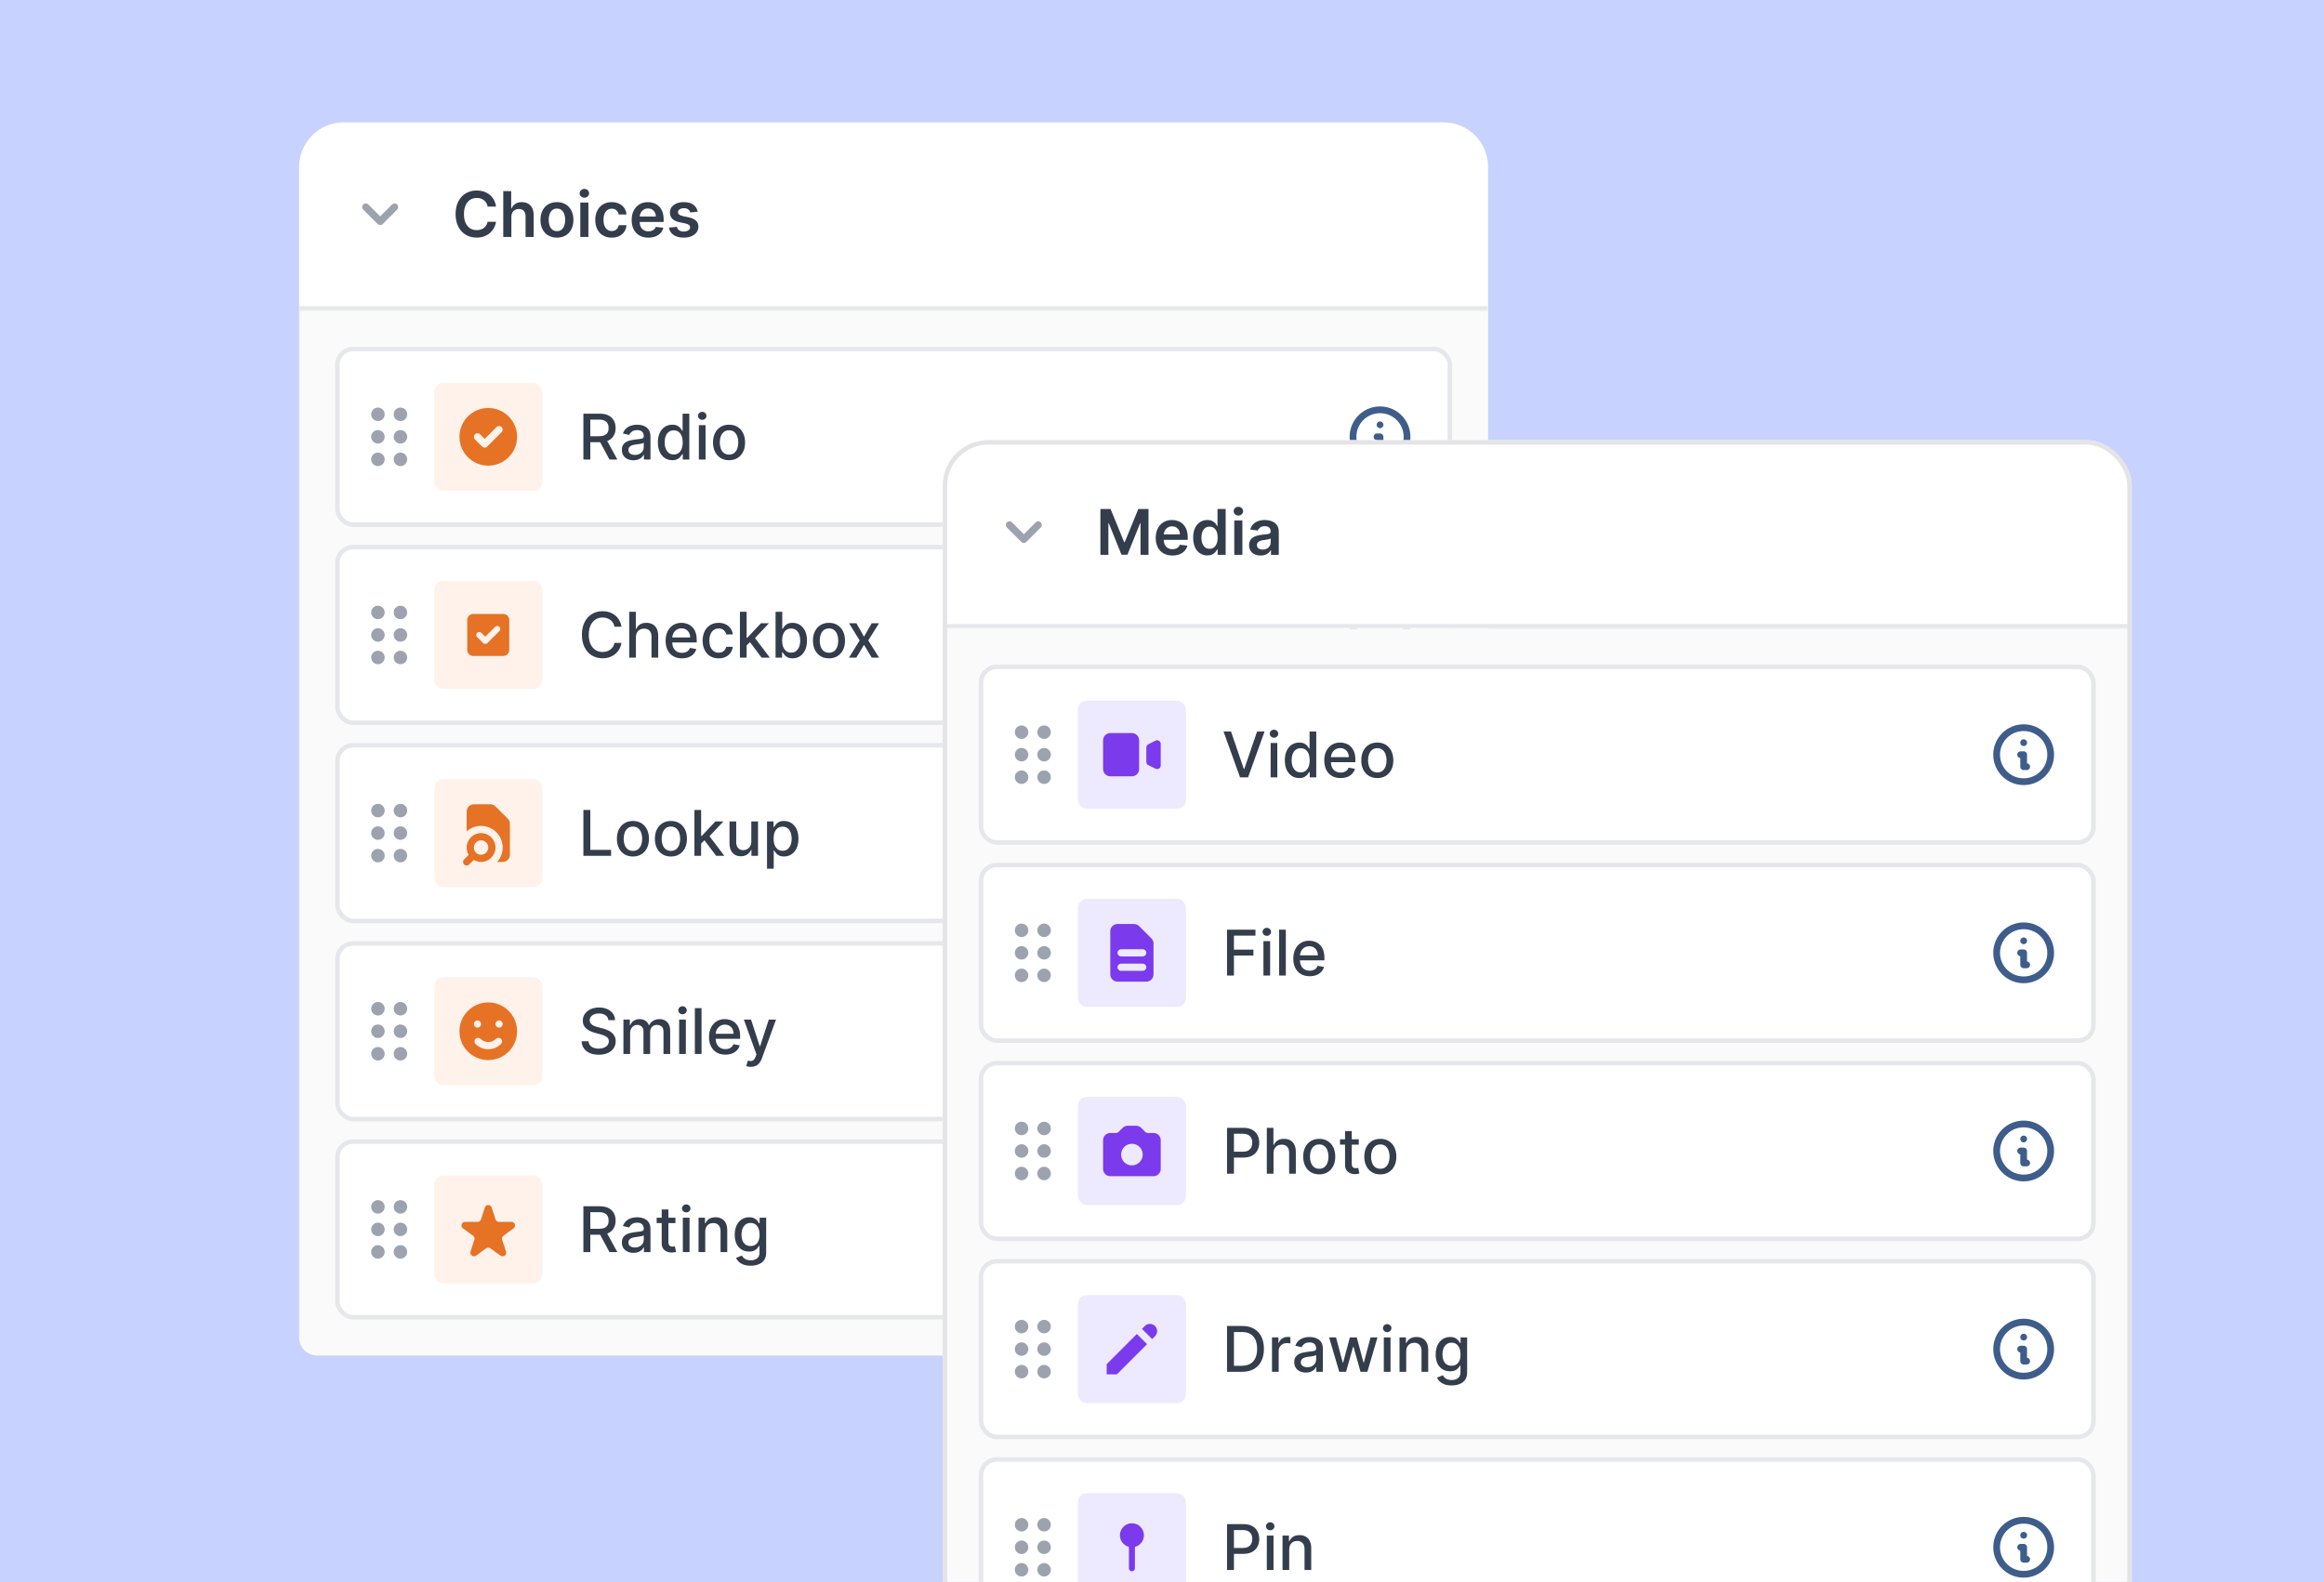 <svg width="1228" height="836" viewBox="0 0 1228 836" fill="none" xmlns="http://www.w3.org/2000/svg">
<rect x="0" y="0" width="1228" height="836" fill="#808080" stroke="none"/>
<g clip-path="url(#clip0_9702_44886)">
<rect width="1228" height="838" fill="#DCE9FF"/>
<rect y="-1" width="1228" height="838" fill="#C7D2FE"/>
<mask id="path-3-inside-1_9702_44886" fill="white">
<path d="M158.052 88.248C158.052 75.203 168.627 64.627 181.673 64.627H762.695C775.741 64.627 786.317 75.203 786.317 88.248V164.208H158.052V88.248Z"/>
</mask>
<path d="M158.052 88.248C158.052 75.203 168.627 64.627 181.673 64.627H762.695C775.741 64.627 786.317 75.203 786.317 88.248V164.208H158.052V88.248Z" fill="white"/>
<path d="M158.052 64.627H786.317H158.052ZM786.317 166.587H158.052V161.828H786.317V166.587ZM158.052 164.208V64.627V164.208ZM786.317 64.627V164.208V64.627Z" fill="#E5E7EB" mask="url(#path-3-inside-1_9702_44886)"/>
<path fill-rule="evenodd" clip-rule="evenodd" d="M191.927 108.073C192.67 107.33 193.876 107.33 194.619 108.073L200.888 114.342L207.157 108.073C207.901 107.33 209.106 107.33 209.85 108.073C210.593 108.817 210.593 110.022 209.85 110.766L202.235 118.381C201.491 119.124 200.286 119.124 199.542 118.381L191.927 110.766C191.183 110.022 191.183 108.817 191.927 108.073Z" fill="#9CA3AF"/>
<path d="M262.095 109.172H257.67C257.544 108.447 257.311 107.804 256.972 107.244C256.633 106.676 256.211 106.195 255.706 105.8C255.201 105.406 254.626 105.11 253.979 104.913C253.34 104.708 252.65 104.605 251.908 104.605C250.591 104.605 249.424 104.937 248.406 105.599C247.389 106.254 246.592 107.216 246.016 108.486C245.441 109.748 245.153 111.29 245.153 113.112C245.153 114.966 245.441 116.528 246.016 117.797C246.6 119.059 247.397 120.014 248.406 120.661C249.424 121.3 250.587 121.619 251.897 121.619C252.622 121.619 253.3 121.524 253.931 121.335C254.57 121.138 255.142 120.85 255.647 120.471C256.16 120.093 256.59 119.627 256.937 119.075C257.292 118.523 257.536 117.892 257.67 117.182L262.095 117.206C261.929 118.357 261.571 119.438 261.018 120.448C260.474 121.457 259.76 122.349 258.877 123.122C257.994 123.887 256.96 124.486 255.777 124.92C254.594 125.346 253.281 125.559 251.837 125.559C249.708 125.559 247.807 125.066 246.135 124.08C244.462 123.094 243.145 121.67 242.183 119.809C241.221 117.947 240.74 115.715 240.74 113.112C240.74 110.501 241.225 108.269 242.195 106.416C243.165 104.554 244.486 103.131 246.158 102.145C247.83 101.159 249.723 100.666 251.837 100.666C253.186 100.666 254.44 100.855 255.6 101.234C256.759 101.612 257.792 102.168 258.7 102.902C259.607 103.627 260.352 104.519 260.936 105.576C261.527 106.625 261.914 107.824 262.095 109.172ZM270.208 114.579V125.228H265.926V100.997H270.114V110.143H270.327C270.753 109.117 271.411 108.309 272.303 107.717C273.202 107.118 274.346 106.818 275.734 106.818C276.996 106.818 278.096 107.082 279.035 107.611C279.973 108.139 280.699 108.912 281.212 109.93C281.732 110.947 281.993 112.189 281.993 113.656V125.228H277.71V114.319C277.71 113.096 277.394 112.146 276.763 111.468C276.14 110.781 275.264 110.438 274.136 110.438C273.379 110.438 272.701 110.604 272.101 110.935C271.51 111.259 271.045 111.728 270.705 112.343C270.374 112.958 270.208 113.704 270.208 114.579ZM294.285 125.582C292.511 125.582 290.972 125.192 289.671 124.411C288.37 123.63 287.36 122.538 286.642 121.134C285.932 119.73 285.577 118.089 285.577 116.212C285.577 114.335 285.932 112.69 286.642 111.278C287.36 109.867 288.37 108.77 289.671 107.989C290.972 107.208 292.511 106.818 294.285 106.818C296.06 106.818 297.598 107.208 298.899 107.989C300.201 108.77 301.207 109.867 301.916 111.278C302.634 112.69 302.993 114.335 302.993 116.212C302.993 118.089 302.634 119.73 301.916 121.134C301.207 122.538 300.201 123.63 298.899 124.411C297.598 125.192 296.06 125.582 294.285 125.582ZM294.309 122.151C295.271 122.151 296.076 121.887 296.723 121.359C297.369 120.822 297.85 120.105 298.166 119.205C298.489 118.306 298.651 117.304 298.651 116.2C298.651 115.088 298.489 114.082 298.166 113.183C297.85 112.276 297.369 111.554 296.723 111.018C296.076 110.482 295.271 110.214 294.309 110.214C293.323 110.214 292.503 110.482 291.848 111.018C291.201 111.554 290.716 112.276 290.393 113.183C290.077 114.082 289.92 115.088 289.92 116.2C289.92 117.304 290.077 118.306 290.393 119.205C290.716 120.105 291.201 120.822 291.848 121.359C292.503 121.887 293.323 122.151 294.309 122.151ZM306.628 125.228V107.055H310.911V125.228H306.628ZM308.782 104.475C308.103 104.475 307.52 104.251 307.031 103.801C306.542 103.343 306.297 102.795 306.297 102.156C306.297 101.51 306.542 100.961 307.031 100.512C307.52 100.054 308.103 99.826 308.782 99.826C309.468 99.826 310.052 100.054 310.533 100.512C311.022 100.961 311.266 101.51 311.266 102.156C311.266 102.795 311.022 103.343 310.533 103.801C310.052 104.251 309.468 104.475 308.782 104.475ZM323.243 125.582C321.428 125.582 319.871 125.184 318.569 124.388C317.276 123.591 316.278 122.491 315.576 121.087C314.882 119.675 314.535 118.05 314.535 116.212C314.535 114.366 314.89 112.738 315.599 111.326C316.309 109.906 317.311 108.802 318.605 108.013C319.906 107.216 321.444 106.818 323.219 106.818C324.694 106.818 325.999 107.09 327.135 107.634C328.279 108.171 329.19 108.932 329.868 109.918C330.546 110.896 330.933 112.04 331.028 113.349H326.934C326.768 112.473 326.374 111.744 325.751 111.16C325.136 110.568 324.311 110.273 323.278 110.273C322.402 110.273 321.633 110.509 320.971 110.983C320.308 111.448 319.792 112.118 319.421 112.994C319.058 113.869 318.877 114.918 318.877 116.141C318.877 117.379 319.058 118.444 319.421 119.336C319.784 120.219 320.293 120.901 320.947 121.382C321.61 121.856 322.387 122.092 323.278 122.092C323.909 122.092 324.473 121.974 324.97 121.737C325.475 121.493 325.897 121.142 326.236 120.684C326.575 120.227 326.808 119.671 326.934 119.016H331.028C330.925 120.302 330.546 121.442 329.892 122.435C329.237 123.421 328.346 124.194 327.218 124.754C326.09 125.306 324.765 125.582 323.243 125.582ZM342.59 125.582C340.768 125.582 339.194 125.204 337.869 124.447C336.552 123.682 335.538 122.601 334.828 121.205C334.118 119.801 333.764 118.148 333.764 116.248C333.764 114.378 334.118 112.738 334.828 111.326C335.546 109.906 336.548 108.802 337.834 108.013C339.119 107.216 340.63 106.818 342.365 106.818C343.485 106.818 344.542 106.999 345.536 107.362C346.537 107.717 347.421 108.269 348.186 109.019C348.959 109.768 349.566 110.722 350.008 111.882C350.45 113.033 350.671 114.406 350.671 115.999V117.312H335.775V114.426H346.565C346.557 113.605 346.38 112.876 346.033 112.237C345.686 111.59 345.2 111.081 344.577 110.71C343.962 110.34 343.244 110.154 342.424 110.154C341.549 110.154 340.78 110.367 340.117 110.793C339.454 111.211 338.938 111.763 338.567 112.45C338.204 113.128 338.019 113.873 338.011 114.686V117.206C338.011 118.263 338.204 119.17 338.591 119.927C338.977 120.676 339.518 121.252 340.212 121.654C340.906 122.049 341.718 122.246 342.649 122.246C343.272 122.246 343.836 122.159 344.341 121.986C344.846 121.804 345.283 121.54 345.654 121.193C346.025 120.846 346.305 120.416 346.494 119.903L350.493 120.353C350.241 121.41 349.76 122.333 349.05 123.122C348.348 123.902 347.448 124.51 346.352 124.944C345.256 125.37 344.002 125.582 342.59 125.582ZM368.657 111.858L364.753 112.284C364.642 111.89 364.449 111.519 364.173 111.172C363.905 110.825 363.542 110.545 363.085 110.332C362.627 110.119 362.067 110.012 361.405 110.012C360.513 110.012 359.764 110.206 359.157 110.592C358.557 110.979 358.261 111.48 358.269 112.095C358.261 112.623 358.455 113.053 358.849 113.384C359.251 113.716 359.914 113.988 360.837 114.201L363.936 114.863C365.656 115.234 366.934 115.822 367.77 116.626C368.614 117.431 369.04 118.484 369.048 119.785C369.04 120.929 368.704 121.938 368.042 122.814C367.387 123.682 366.476 124.36 365.309 124.849C364.142 125.338 362.801 125.582 361.286 125.582C359.062 125.582 357.271 125.117 355.915 124.186C354.558 123.248 353.75 121.942 353.489 120.27L357.666 119.868C357.855 120.688 358.257 121.307 358.873 121.725C359.488 122.144 360.288 122.353 361.274 122.353C362.292 122.353 363.108 122.144 363.723 121.725C364.347 121.307 364.658 120.791 364.658 120.176C364.658 119.655 364.457 119.225 364.055 118.886C363.66 118.547 363.045 118.286 362.209 118.105L359.109 117.454C357.366 117.092 356.076 116.48 355.24 115.62C354.404 114.753 353.99 113.656 353.998 112.331C353.99 111.211 354.294 110.241 354.909 109.421C355.532 108.593 356.396 107.954 357.5 107.504C358.612 107.047 359.894 106.818 361.345 106.818C363.475 106.818 365.151 107.271 366.374 108.179C367.604 109.086 368.365 110.312 368.657 111.858Z" fill="#343D4B"/>
<path d="M158.052 164.206H786.317V706.799C786.317 712.056 782.055 716.318 776.798 716.318H167.571C162.314 716.318 158.052 712.056 158.052 706.799V164.206Z" fill="#FAFAFA"/>
<rect x="178.28" y="184.434" width="587.808" height="92.812" rx="8.329" fill="white"/>
<rect x="178.28" y="184.434" width="587.808" height="92.812" rx="8.329" stroke="#E5E7EB" stroke-width="2.38"/>
<circle cx="199.698" cy="218.941" r="3.57" fill="#9CA3AF"/>
<circle cx="199.698" cy="230.84" r="3.57" fill="#9CA3AF"/>
<circle cx="199.698" cy="242.739" r="3.57" fill="#9CA3AF"/>
<circle cx="211.597" cy="218.941" r="3.57" fill="#9CA3AF"/>
<circle cx="211.597" cy="230.84" r="3.57" fill="#9CA3AF"/>
<circle cx="211.597" cy="242.739" r="3.57" fill="#9CA3AF"/>
<rect x="229.445" y="202.282" width="57.115" height="57.115" rx="4.76" fill="#FFF2EA"/>
<path fill-rule="evenodd" clip-rule="evenodd" d="M258.002 246.07C266.414 246.07 273.233 239.251 273.233 230.839C273.233 222.427 266.414 215.608 258.002 215.608C249.59 215.608 242.771 222.427 242.771 230.839C242.771 239.251 249.59 246.07 258.002 246.07ZM265.06 228.378C265.803 227.634 265.803 226.429 265.06 225.685C264.316 224.942 263.111 224.942 262.367 225.685L256.098 231.954L253.637 229.493C252.893 228.749 251.688 228.749 250.944 229.493C250.201 230.236 250.201 231.442 250.944 232.185L254.752 235.993C255.496 236.736 256.701 236.736 257.445 235.993L265.06 228.378Z" fill="#E67225"/>
<path d="M308.261 242.84V218.609H316.898C318.775 218.609 320.333 218.933 321.571 219.579C322.817 220.226 323.748 221.121 324.363 222.265C324.978 223.401 325.286 224.714 325.286 226.205C325.286 227.688 324.974 228.993 324.351 230.121C323.736 231.241 322.805 232.113 321.559 232.736C320.321 233.359 318.763 233.671 316.886 233.671H310.343V230.523H316.554C317.738 230.523 318.7 230.354 319.441 230.015C320.191 229.675 320.739 229.183 321.086 228.536C321.433 227.889 321.606 227.112 321.606 226.205C321.606 225.29 321.429 224.497 321.074 223.827C320.727 223.156 320.179 222.644 319.429 222.289C318.688 221.926 317.714 221.745 316.507 221.745H311.917V242.84H308.261ZM320.222 231.908L326.209 242.84H322.044L316.176 231.908H320.222ZM334.739 243.242C333.588 243.242 332.547 243.029 331.616 242.603C330.685 242.169 329.948 241.542 329.403 240.722C328.867 239.902 328.599 238.896 328.599 237.705C328.599 236.68 328.796 235.836 329.19 235.173C329.585 234.511 330.117 233.986 330.788 233.6C331.458 233.213 332.207 232.921 333.036 232.724C333.864 232.527 334.708 232.377 335.567 232.274C336.656 232.148 337.539 232.046 338.218 231.967C338.896 231.88 339.389 231.742 339.697 231.553C340.004 231.363 340.158 231.056 340.158 230.63V230.547C340.158 229.514 339.866 228.713 339.282 228.145C338.707 227.577 337.847 227.293 336.703 227.293C335.512 227.293 334.574 227.558 333.887 228.086C333.209 228.607 332.74 229.186 332.479 229.825L329.155 229.068C329.549 227.964 330.125 227.073 330.882 226.394C331.647 225.708 332.527 225.211 333.521 224.904C334.514 224.588 335.56 224.43 336.656 224.43C337.382 224.43 338.151 224.517 338.963 224.691C339.783 224.856 340.548 225.164 341.258 225.613C341.976 226.063 342.564 226.706 343.021 227.542C343.479 228.37 343.707 229.447 343.707 230.772V242.84H340.253V240.355H340.111C339.882 240.813 339.539 241.262 339.081 241.704C338.624 242.146 338.036 242.513 337.318 242.804C336.601 243.096 335.741 243.242 334.739 243.242ZM335.508 240.403C336.486 240.403 337.322 240.209 338.017 239.823C338.719 239.436 339.251 238.932 339.614 238.308C339.984 237.677 340.17 237.003 340.17 236.285V233.943C340.044 234.069 339.799 234.187 339.436 234.298C339.081 234.4 338.675 234.491 338.218 234.57C337.76 234.641 337.315 234.708 336.881 234.771C336.447 234.826 336.084 234.873 335.792 234.913C335.106 235 334.479 235.146 333.911 235.351C333.351 235.556 332.901 235.851 332.562 236.238C332.231 236.617 332.065 237.121 332.065 237.752C332.065 238.628 332.389 239.29 333.036 239.74C333.682 240.182 334.507 240.403 335.508 240.403ZM355.222 243.195C353.755 243.195 352.446 242.82 351.294 242.071C350.151 241.314 349.251 240.237 348.597 238.841C347.95 237.437 347.627 235.753 347.627 233.789C347.627 231.825 347.954 230.145 348.609 228.749C349.271 227.353 350.178 226.284 351.33 225.542C352.481 224.801 353.787 224.43 355.246 224.43C356.374 224.43 357.281 224.62 357.967 224.998C358.661 225.369 359.198 225.803 359.576 226.3C359.963 226.797 360.262 227.234 360.475 227.613H360.688V218.609H364.226V242.84H360.771V240.012H360.475C360.262 240.399 359.955 240.84 359.553 241.337C359.158 241.834 358.614 242.268 357.92 242.639C357.226 243.009 356.327 243.195 355.222 243.195ZM356.003 240.178C357.021 240.178 357.88 239.91 358.582 239.373C359.292 238.829 359.829 238.076 360.191 237.113C360.562 236.151 360.748 235.031 360.748 233.753C360.748 232.491 360.566 231.387 360.203 230.441C359.84 229.494 359.308 228.757 358.606 228.228C357.904 227.7 357.036 227.435 356.003 227.435C354.938 227.435 354.051 227.711 353.341 228.264C352.631 228.816 352.095 229.569 351.732 230.523C351.377 231.478 351.2 232.554 351.2 233.753C351.2 234.968 351.381 236.06 351.744 237.031C352.107 238.001 352.643 238.77 353.353 239.338C354.071 239.898 354.954 240.178 356.003 240.178ZM369.275 242.84V224.667H372.813V242.84H369.275ZM371.061 221.863C370.446 221.863 369.918 221.658 369.476 221.248C369.042 220.83 368.825 220.333 368.825 219.757C368.825 219.173 369.042 218.676 369.476 218.266C369.918 217.848 370.446 217.639 371.061 217.639C371.677 217.639 372.201 217.848 372.635 218.266C373.077 218.676 373.298 219.173 373.298 219.757C373.298 220.333 373.077 220.83 372.635 221.248C372.201 221.658 371.677 221.863 371.061 221.863ZM385.227 243.207C383.523 243.207 382.036 242.816 380.766 242.035C379.496 241.254 378.51 240.162 377.808 238.758C377.106 237.354 376.755 235.713 376.755 233.836C376.755 231.951 377.106 230.303 377.808 228.891C378.51 227.479 379.496 226.382 380.766 225.602C382.036 224.821 383.523 224.43 385.227 224.43C386.93 224.43 388.417 224.821 389.687 225.602C390.957 226.382 391.943 227.479 392.645 228.891C393.347 230.303 393.698 231.951 393.698 233.836C393.698 235.713 393.347 237.354 392.645 238.758C391.943 240.162 390.957 241.254 389.687 242.035C388.417 242.816 386.93 243.207 385.227 243.207ZM385.238 240.237C386.343 240.237 387.258 239.945 387.983 239.361C388.709 238.778 389.245 238.001 389.592 237.031C389.947 236.06 390.125 234.992 390.125 233.824C390.125 232.665 389.947 231.6 389.592 230.63C389.245 229.652 388.709 228.867 387.983 228.275C387.258 227.684 386.343 227.388 385.238 227.388C384.126 227.388 383.203 227.684 382.47 228.275C381.744 228.867 381.204 229.652 380.849 230.63C380.502 231.6 380.328 232.665 380.328 233.824C380.328 234.992 380.502 236.06 380.849 237.031C381.204 238.001 381.744 238.778 382.47 239.361C383.203 239.945 384.126 240.237 385.238 240.237Z" fill="#343D4B"/>
<path d="M730.788 237.186H729.202V230.84H727.615M729.202 224.494H729.217M743.48 230.84C743.48 238.726 737.088 245.119 729.202 245.119C721.316 245.119 714.923 238.726 714.923 230.84C714.923 222.954 721.316 216.562 729.202 216.562C737.088 216.562 743.48 222.954 743.48 230.84Z" stroke="#3F5D8B" stroke-width="3.57" stroke-linecap="round" stroke-linejoin="round"/>
<rect x="178.28" y="289.145" width="587.808" height="92.812" rx="8.329" fill="white"/>
<rect x="178.28" y="289.145" width="587.808" height="92.812" rx="8.329" stroke="#E5E7EB" stroke-width="2.38"/>
<circle cx="199.698" cy="323.652" r="3.57" fill="#9CA3AF"/>
<circle cx="199.698" cy="335.551" r="3.57" fill="#9CA3AF"/>
<circle cx="199.698" cy="347.45" r="3.57" fill="#9CA3AF"/>
<circle cx="211.597" cy="323.652" r="3.57" fill="#9CA3AF"/>
<circle cx="211.597" cy="335.551" r="3.57" fill="#9CA3AF"/>
<circle cx="211.597" cy="347.45" r="3.57" fill="#9CA3AF"/>
<rect x="229.445" y="306.993" width="57.115" height="57.115" rx="4.76" fill="#FFF2EA"/>
<rect x="238.965" y="316.513" width="38.077" height="38.077" rx="4.76" fill="#FFF2EA"/>
<path fill-rule="evenodd" clip-rule="evenodd" d="M250.07 324.444C248.317 324.444 246.896 325.865 246.896 327.617V343.483C246.896 345.235 248.317 346.656 250.07 346.656H265.935C267.687 346.656 269.108 345.235 269.108 343.483V327.617C269.108 325.865 267.687 324.444 265.935 324.444H250.07ZM263.884 333.499C264.503 332.879 264.503 331.875 263.884 331.255C263.264 330.636 262.26 330.636 261.64 331.255L256.416 336.479L254.364 334.428C253.745 333.809 252.74 333.809 252.121 334.428C251.501 335.048 251.501 336.052 252.121 336.672L255.294 339.845C255.913 340.464 256.918 340.464 257.538 339.845L263.884 333.499Z" fill="#E67225"/>
<path d="M328.386 331.2H324.694C324.552 330.411 324.288 329.717 323.902 329.118C323.515 328.518 323.042 328.009 322.482 327.591C321.922 327.173 321.295 326.858 320.601 326.645C319.915 326.432 319.185 326.325 318.412 326.325C317.016 326.325 315.766 326.676 314.661 327.378C313.565 328.08 312.697 329.11 312.059 330.466C311.428 331.823 311.112 333.479 311.112 335.435C311.112 337.407 311.428 339.072 312.059 340.428C312.697 341.785 313.569 342.81 314.673 343.504C315.778 344.199 317.02 344.546 318.4 344.546C319.165 344.546 319.891 344.443 320.577 344.238C321.271 344.025 321.898 343.713 322.458 343.303C323.018 342.893 323.492 342.392 323.878 341.801C324.272 341.201 324.545 340.515 324.694 339.742L328.386 339.754C328.189 340.945 327.806 342.041 327.238 343.043C326.678 344.037 325.956 344.897 325.073 345.622C324.198 346.34 323.196 346.896 322.068 347.29C320.94 347.685 319.709 347.882 318.376 347.882C316.278 347.882 314.409 347.385 312.768 346.391C311.128 345.39 309.834 343.958 308.888 342.097C307.949 340.235 307.48 338.015 307.48 335.435C307.48 332.848 307.953 330.628 308.9 328.774C309.846 326.913 311.14 325.485 312.78 324.491C314.421 323.49 316.286 322.989 318.376 322.989C319.662 322.989 320.861 323.174 321.973 323.545C323.093 323.908 324.099 324.444 324.99 325.154C325.882 325.856 326.619 326.716 327.203 327.733C327.786 328.743 328.181 329.898 328.386 331.2ZM336.014 336.761V347.551H332.477V323.32H335.967V332.336H336.192C336.617 331.358 337.268 330.581 338.144 330.005C339.019 329.429 340.163 329.141 341.575 329.141C342.821 329.141 343.91 329.398 344.84 329.91C345.779 330.423 346.505 331.188 347.017 332.206C347.538 333.215 347.798 334.477 347.798 335.992V347.551H344.261V336.417C344.261 335.084 343.917 334.051 343.231 333.318C342.545 332.576 341.591 332.206 340.368 332.206C339.532 332.206 338.783 332.383 338.12 332.738C337.465 333.093 336.949 333.613 336.57 334.3C336.199 334.978 336.014 335.798 336.014 336.761ZM360.351 347.918C358.561 347.918 357.019 347.535 355.725 346.77C354.439 345.997 353.446 344.912 352.744 343.516C352.05 342.112 351.702 340.468 351.702 338.583C351.702 336.721 352.05 335.081 352.744 333.661C353.446 332.241 354.424 331.133 355.678 330.336C356.94 329.54 358.415 329.141 360.103 329.141C361.128 329.141 362.122 329.311 363.084 329.65C364.046 329.989 364.91 330.522 365.675 331.247C366.44 331.973 367.044 332.915 367.485 334.075C367.927 335.226 368.148 336.627 368.148 338.275V339.529H353.702V336.879H364.681C364.681 335.948 364.492 335.124 364.114 334.406C363.735 333.68 363.203 333.109 362.516 332.691C361.838 332.273 361.041 332.064 360.126 332.064C359.133 332.064 358.265 332.308 357.523 332.797C356.79 333.278 356.222 333.909 355.82 334.69C355.425 335.463 355.228 336.303 355.228 337.21V339.281C355.228 340.495 355.441 341.529 355.867 342.38C356.301 343.232 356.904 343.883 357.677 344.333C358.45 344.774 359.353 344.995 360.387 344.995C361.057 344.995 361.668 344.901 362.221 344.711C362.773 344.514 363.25 344.222 363.652 343.836C364.054 343.449 364.362 342.972 364.575 342.404L367.923 343.008C367.655 343.993 367.174 344.857 366.48 345.599C365.794 346.332 364.93 346.904 363.889 347.314C362.855 347.716 361.676 347.918 360.351 347.918ZM379.728 347.918C377.969 347.918 376.455 347.519 375.185 346.723C373.923 345.918 372.953 344.81 372.274 343.398C371.596 341.986 371.257 340.369 371.257 338.547C371.257 336.701 371.604 335.073 372.298 333.661C372.992 332.241 373.97 331.133 375.232 330.336C376.494 329.54 377.981 329.141 379.692 329.141C381.073 329.141 382.303 329.398 383.384 329.91C384.464 330.415 385.336 331.125 385.999 332.04C386.669 332.955 387.067 334.024 387.194 335.246H383.751C383.561 334.394 383.127 333.661 382.449 333.046C381.779 332.43 380.88 332.123 379.752 332.123C378.766 332.123 377.902 332.383 377.161 332.904C376.427 333.416 375.855 334.15 375.445 335.104C375.035 336.051 374.83 337.171 374.83 338.464C374.83 339.789 375.031 340.933 375.433 341.895C375.835 342.858 376.403 343.603 377.137 344.132C377.878 344.66 378.75 344.924 379.752 344.924C380.422 344.924 381.029 344.802 381.574 344.557C382.126 344.305 382.587 343.946 382.958 343.481C383.337 343.015 383.601 342.455 383.751 341.801H387.194C387.067 342.976 386.685 344.025 386.046 344.948C385.407 345.871 384.551 346.596 383.478 347.125C382.414 347.653 381.163 347.918 379.728 347.918ZM394.23 341.387L394.207 337.068H394.822L402.063 329.378H406.298L398.04 338.133H397.484L394.23 341.387ZM390.977 347.551V323.32H394.514V347.551H390.977ZM402.453 347.551L395.946 338.914L398.383 336.441L406.795 347.551H402.453ZM409.806 347.551V323.32H413.344V332.324H413.557C413.762 331.945 414.058 331.507 414.444 331.011C414.831 330.514 415.367 330.08 416.053 329.709C416.739 329.331 417.646 329.141 418.774 329.141C420.241 329.141 421.551 329.512 422.702 330.253C423.854 330.995 424.757 332.064 425.412 333.46C426.074 334.856 426.406 336.536 426.406 338.5C426.406 340.464 426.078 342.148 425.424 343.552C424.769 344.948 423.87 346.025 422.726 346.782C421.582 347.531 420.277 347.906 418.81 347.906C417.706 347.906 416.802 347.72 416.1 347.35C415.406 346.979 414.862 346.545 414.468 346.048C414.073 345.551 413.77 345.11 413.557 344.723H413.261V347.551H409.806ZM413.273 338.464C413.273 339.742 413.458 340.862 413.829 341.824C414.2 342.787 414.736 343.54 415.438 344.084C416.14 344.621 417 344.889 418.017 344.889C419.074 344.889 419.958 344.609 420.667 344.049C421.377 343.481 421.914 342.712 422.276 341.742C422.647 340.771 422.833 339.679 422.833 338.464C422.833 337.265 422.651 336.189 422.288 335.234C421.933 334.28 421.397 333.527 420.679 332.975C419.969 332.422 419.082 332.146 418.017 332.146C416.992 332.146 416.124 332.411 415.414 332.939C414.712 333.468 414.18 334.205 413.817 335.152C413.454 336.098 413.273 337.202 413.273 338.464ZM438.033 347.918C436.329 347.918 434.842 347.527 433.572 346.746C432.303 345.965 431.317 344.873 430.615 343.469C429.913 342.065 429.562 340.424 429.562 338.547C429.562 336.662 429.913 335.013 430.615 333.602C431.317 332.19 432.303 331.093 433.572 330.313C434.842 329.532 436.329 329.141 438.033 329.141C439.737 329.141 441.223 329.532 442.493 330.313C443.763 331.093 444.749 332.19 445.451 333.602C446.153 335.013 446.504 336.662 446.504 338.547C446.504 340.424 446.153 342.065 445.451 343.469C444.749 344.873 443.763 345.965 442.493 346.746C441.223 347.527 439.737 347.918 438.033 347.918ZM438.045 344.948C439.149 344.948 440.064 344.656 440.79 344.072C441.515 343.489 442.052 342.712 442.399 341.742C442.754 340.771 442.931 339.703 442.931 338.535C442.931 337.376 442.754 336.311 442.399 335.341C442.052 334.363 441.515 333.578 440.79 332.986C440.064 332.395 439.149 332.099 438.045 332.099C436.933 332.099 436.01 332.395 435.276 332.986C434.55 333.578 434.01 334.363 433.655 335.341C433.308 336.311 433.135 337.376 433.135 338.535C433.135 339.703 433.308 340.771 433.655 341.742C434.01 342.712 434.55 343.489 435.276 344.072C436.01 344.656 436.933 344.948 438.045 344.948ZM452.529 329.378L456.54 336.453L460.586 329.378H464.455L458.788 338.464L464.503 347.551H460.634L456.54 340.76L452.458 347.551H448.578L454.233 338.464L448.649 329.378H452.529Z" fill="#343D4B"/>
<path d="M730.788 341.897H729.202V335.551H727.615M729.202 329.205H729.217M743.48 335.551C743.48 343.437 737.088 349.83 729.202 349.83C721.316 349.83 714.923 343.437 714.923 335.551C714.923 327.665 721.316 321.272 729.202 321.272C737.088 321.272 743.48 327.665 743.48 335.551Z" stroke="#3F5D8B" stroke-width="3.57" stroke-linecap="round" stroke-linejoin="round"/>
<rect x="178.28" y="393.856" width="587.808" height="92.812" rx="8.329" fill="white"/>
<rect x="178.28" y="393.856" width="587.808" height="92.812" rx="8.329" stroke="#E5E7EB" stroke-width="2.38"/>
<circle cx="199.698" cy="428.363" r="3.57" fill="#9CA3AF"/>
<circle cx="199.698" cy="440.262" r="3.57" fill="#9CA3AF"/>
<circle cx="199.698" cy="452.161" r="3.57" fill="#9CA3AF"/>
<circle cx="211.597" cy="428.363" r="3.57" fill="#9CA3AF"/>
<circle cx="211.597" cy="440.262" r="3.57" fill="#9CA3AF"/>
<circle cx="211.597" cy="452.161" r="3.57" fill="#9CA3AF"/>
<rect x="229.445" y="411.704" width="57.115" height="57.115" rx="4.76" fill="#FFF2EA"/>
<rect x="238.965" y="421.224" width="38.077" height="38.077" rx="4.76" fill="#FFF2EA"/>
<path d="M246.581 428.838C246.581 426.735 248.285 425.03 250.388 425.03H259.119C260.129 425.03 261.097 425.431 261.811 426.146L268.311 432.646C269.025 433.36 269.427 434.328 269.427 435.338V451.684C269.427 453.787 267.722 455.492 265.619 455.492H262.71C264.519 453.471 265.619 450.802 265.619 447.876C265.619 441.568 260.505 436.453 254.196 436.453C251.27 436.453 248.602 437.553 246.581 439.362V428.838Z" fill="#E67225"/>
<path fill-rule="evenodd" clip-rule="evenodd" d="M254.196 440.261C249.99 440.261 246.581 443.67 246.581 447.876C246.581 449.288 246.966 450.611 247.635 451.745L245.234 454.145C244.491 454.889 244.491 456.094 245.234 456.838C245.978 457.581 247.183 457.581 247.927 456.838L250.328 454.437C251.461 455.106 252.784 455.492 254.196 455.492C258.402 455.492 261.811 452.082 261.811 447.876C261.811 443.67 258.402 440.261 254.196 440.261ZM250.388 447.876C250.388 445.773 252.093 444.069 254.196 444.069C256.299 444.069 258.004 445.773 258.004 447.876C258.004 449.979 256.299 451.684 254.196 451.684C253.144 451.684 252.195 451.26 251.503 450.569C250.812 449.878 250.388 448.928 250.388 447.876Z" fill="#E67225"/>
<path d="M308.261 452.262V428.031H311.917V449.115H322.896V452.262H308.261ZM334.438 452.628C332.734 452.628 331.247 452.238 329.977 451.457C328.707 450.676 327.721 449.584 327.019 448.18C326.317 446.776 325.966 445.135 325.966 443.258C325.966 441.373 326.317 439.724 327.019 438.313C327.721 436.901 328.707 435.804 329.977 435.023C331.247 434.243 332.734 433.852 334.438 433.852C336.141 433.852 337.628 434.243 338.898 435.023C340.168 435.804 341.154 436.901 341.856 438.313C342.558 439.724 342.909 441.373 342.909 443.258C342.909 445.135 342.558 446.776 341.856 448.18C341.154 449.584 340.168 450.676 338.898 451.457C337.628 452.238 336.141 452.628 334.438 452.628ZM334.449 449.659C335.554 449.659 336.469 449.367 337.194 448.783C337.92 448.2 338.456 447.423 338.803 446.453C339.158 445.482 339.336 444.414 339.336 443.246C339.336 442.087 339.158 441.022 338.803 440.052C338.456 439.074 337.92 438.289 337.194 437.697C336.469 437.106 335.554 436.81 334.449 436.81C333.337 436.81 332.414 437.106 331.681 437.697C330.955 438.289 330.415 439.074 330.06 440.052C329.713 441.022 329.539 442.087 329.539 443.246C329.539 444.414 329.713 445.482 330.06 446.453C330.415 447.423 330.955 448.2 331.681 448.783C332.414 449.367 333.337 449.659 334.449 449.659ZM354.512 452.628C352.809 452.628 351.322 452.238 350.052 451.457C348.782 450.676 347.796 449.584 347.094 448.18C346.392 446.776 346.041 445.135 346.041 443.258C346.041 441.373 346.392 439.724 347.094 438.313C347.796 436.901 348.782 435.804 350.052 435.023C351.322 434.243 352.809 433.852 354.512 433.852C356.216 433.852 357.703 434.243 358.973 435.023C360.243 435.804 361.229 436.901 361.931 438.313C362.633 439.724 362.984 441.373 362.984 443.258C362.984 445.135 362.633 446.776 361.931 448.18C361.229 449.584 360.243 450.676 358.973 451.457C357.703 452.238 356.216 452.628 354.512 452.628ZM354.524 449.659C355.628 449.659 356.543 449.367 357.269 448.783C357.995 448.2 358.531 447.423 358.878 446.453C359.233 445.482 359.411 444.414 359.411 443.246C359.411 442.087 359.233 441.022 358.878 440.052C358.531 439.074 357.995 438.289 357.269 437.697C356.543 437.106 355.628 436.81 354.524 436.81C353.412 436.81 352.489 437.106 351.756 437.697C351.03 438.289 350.49 439.074 350.135 440.052C349.788 441.022 349.614 442.087 349.614 443.246C349.614 444.414 349.788 445.482 350.135 446.453C350.49 447.423 351.03 448.2 351.756 448.783C352.489 449.367 353.412 449.659 354.524 449.659ZM370.186 446.098L370.162 441.779H370.778L378.018 434.089H382.254L373.996 442.844H373.44L370.186 446.098ZM366.932 452.262V428.031H370.47V452.262H366.932ZM378.409 452.262L371.902 443.625L374.339 441.152L382.751 452.262H378.409ZM396.99 444.725V434.089H400.539V452.262H397.061V449.115H396.872C396.454 450.085 395.783 450.893 394.86 451.54C393.945 452.179 392.806 452.498 391.441 452.498C390.274 452.498 389.24 452.242 388.341 451.729C387.45 451.209 386.748 450.44 386.235 449.422C385.73 448.405 385.478 447.147 385.478 445.648V434.089H389.016V445.222C389.016 446.46 389.359 447.446 390.045 448.18C390.731 448.913 391.622 449.28 392.719 449.28C393.381 449.28 394.04 449.115 394.695 448.783C395.357 448.452 395.905 447.951 396.339 447.281C396.781 446.61 396.998 445.758 396.99 444.725ZM405.293 459.077V434.089H408.747V437.035H409.043C409.248 436.656 409.544 436.218 409.93 435.721C410.317 435.225 410.853 434.791 411.539 434.42C412.226 434.041 413.133 433.852 414.261 433.852C415.728 433.852 417.037 434.223 418.189 434.964C419.34 435.706 420.243 436.774 420.898 438.171C421.561 439.567 421.892 441.247 421.892 443.211C421.892 445.175 421.565 446.859 420.91 448.263C420.255 449.659 419.356 450.735 418.212 451.493C417.069 452.242 415.763 452.617 414.296 452.617C413.192 452.617 412.289 452.431 411.587 452.061C410.893 451.69 410.348 451.256 409.954 450.759C409.56 450.262 409.256 449.821 409.043 449.434H408.83V459.077H405.293ZM408.759 443.175C408.759 444.453 408.944 445.573 409.315 446.535C409.686 447.498 410.222 448.251 410.924 448.795C411.626 449.331 412.486 449.6 413.504 449.6C414.56 449.6 415.444 449.32 416.154 448.76C416.864 448.192 417.4 447.423 417.763 446.453C418.134 445.482 418.319 444.39 418.319 443.175C418.319 441.976 418.137 440.9 417.775 439.945C417.42 438.991 416.883 438.238 416.166 437.685C415.456 437.133 414.568 436.857 413.504 436.857C412.478 436.857 411.61 437.122 410.901 437.65C410.199 438.178 409.666 438.916 409.303 439.862C408.941 440.809 408.759 441.913 408.759 443.175Z" fill="#343D4B"/>
<path d="M730.788 446.608H729.202V440.262H727.615M729.202 433.916H729.217M743.48 440.262C743.48 448.148 737.088 454.541 729.202 454.541C721.316 454.541 714.923 448.148 714.923 440.262C714.923 432.376 721.316 425.983 729.202 425.983C737.088 425.983 743.48 432.376 743.48 440.262Z" stroke="#3F5D8B" stroke-width="3.57" stroke-linecap="round" stroke-linejoin="round"/>
<rect x="178.28" y="498.567" width="587.808" height="92.812" rx="8.329" fill="white"/>
<rect x="178.28" y="498.567" width="587.808" height="92.812" rx="8.329" stroke="#E5E7EB" stroke-width="2.38"/>
<circle cx="199.698" cy="533.074" r="3.57" fill="#9CA3AF"/>
<circle cx="199.698" cy="544.973" r="3.57" fill="#9CA3AF"/>
<circle cx="199.698" cy="556.871" r="3.57" fill="#9CA3AF"/>
<circle cx="211.597" cy="533.074" r="3.57" fill="#9CA3AF"/>
<circle cx="211.597" cy="544.973" r="3.57" fill="#9CA3AF"/>
<circle cx="211.597" cy="556.871" r="3.57" fill="#9CA3AF"/>
<rect x="229.445" y="516.415" width="57.115" height="57.115" rx="4.76" fill="#FFF2EA"/>
<rect x="238.965" y="525.935" width="38.077" height="38.077" rx="4.76" fill="#FFF2EA"/>
<path fill-rule="evenodd" clip-rule="evenodd" d="M258.002 560.203C266.414 560.203 273.233 553.384 273.233 544.972C273.233 536.56 266.414 529.741 258.002 529.741C249.59 529.741 242.771 536.56 242.771 544.972C242.771 553.384 249.59 560.203 258.002 560.203ZM252.291 543.068C253.342 543.068 254.194 542.216 254.194 541.164C254.194 540.113 253.342 539.26 252.291 539.26C251.239 539.26 250.387 540.113 250.387 541.164C250.387 542.216 251.239 543.068 252.291 543.068ZM265.617 541.164C265.617 542.216 264.765 543.068 263.714 543.068C262.662 543.068 261.81 542.216 261.81 541.164C261.81 540.113 262.662 539.26 263.714 539.26C264.765 539.26 265.617 540.113 265.617 541.164ZM264.733 551.703C265.477 550.959 265.477 549.754 264.733 549.01C263.99 548.267 262.784 548.267 262.041 549.01C259.81 551.241 256.194 551.241 253.964 549.01C253.22 548.267 252.015 548.267 251.271 549.01C250.528 549.754 250.528 550.959 251.271 551.703C254.989 555.42 261.016 555.42 264.733 551.703Z" fill="#E67225"/>
<path d="M321.476 539.107C321.35 537.987 320.83 537.12 319.915 536.504C319 535.881 317.848 535.57 316.46 535.57C315.466 535.57 314.606 535.727 313.881 536.043C313.155 536.351 312.591 536.777 312.189 537.321C311.794 537.857 311.597 538.468 311.597 539.155C311.597 539.73 311.731 540.227 311.999 540.645C312.275 541.063 312.634 541.414 313.076 541.698C313.526 541.974 314.007 542.207 314.519 542.396C315.032 542.578 315.525 542.728 315.998 542.846L318.365 543.461C319.138 543.651 319.93 543.907 320.743 544.23C321.555 544.554 322.308 544.98 323.003 545.508C323.697 546.037 324.257 546.691 324.683 547.472C325.116 548.253 325.333 549.188 325.333 550.276C325.333 551.649 324.978 552.867 324.269 553.932C323.567 554.997 322.545 555.837 321.204 556.452C319.871 557.067 318.258 557.375 316.365 557.375C314.551 557.375 312.981 557.087 311.656 556.511C310.331 555.935 309.294 555.119 308.545 554.062C307.795 552.997 307.381 551.735 307.302 550.276H310.97C311.041 551.152 311.325 551.881 311.822 552.465C312.327 553.041 312.97 553.471 313.75 553.755C314.539 554.031 315.403 554.169 316.341 554.169C317.375 554.169 318.294 554.007 319.098 553.684C319.911 553.352 320.55 552.895 321.015 552.311C321.48 551.72 321.713 551.029 321.713 550.241C321.713 549.523 321.508 548.935 321.098 548.478C320.695 548.02 320.147 547.642 319.453 547.342C318.767 547.042 317.99 546.778 317.122 546.549L314.259 545.768C312.319 545.24 310.781 544.463 309.645 543.438C308.517 542.412 307.953 541.056 307.953 539.368C307.953 537.972 308.332 536.753 309.089 535.712C309.846 534.671 310.871 533.862 312.165 533.286C313.459 532.703 314.918 532.411 316.543 532.411C318.183 532.411 319.631 532.699 320.885 533.274C322.147 533.85 323.141 534.643 323.866 535.653C324.592 536.654 324.97 537.806 325.002 539.107H321.476ZM329.418 556.973V538.8H332.814V541.758H333.038C333.417 540.756 334.036 539.975 334.896 539.415C335.756 538.847 336.785 538.563 337.984 538.563C339.199 538.563 340.216 538.847 341.036 539.415C341.865 539.983 342.476 540.764 342.87 541.758H343.06C343.493 540.787 344.184 540.014 345.13 539.439C346.077 538.855 347.205 538.563 348.514 538.563C350.162 538.563 351.507 539.08 352.548 540.113C353.597 541.146 354.122 542.704 354.122 544.786V556.973H350.584V545.118C350.584 543.887 350.249 542.996 349.579 542.444C348.908 541.892 348.108 541.616 347.177 541.616C346.025 541.616 345.13 541.971 344.491 542.68C343.852 543.382 343.533 544.286 343.533 545.39V556.973H340.007V544.893C340.007 543.907 339.7 543.114 339.084 542.515C338.469 541.915 337.668 541.616 336.683 541.616C336.012 541.616 335.393 541.793 334.825 542.148C334.265 542.495 333.811 542.98 333.464 543.603C333.125 544.226 332.956 544.948 332.956 545.768V556.973H329.418ZM358.863 556.973V538.8H362.401V556.973H358.863ZM360.65 535.996C360.035 535.996 359.506 535.791 359.065 535.38C358.631 534.962 358.414 534.465 358.414 533.89C358.414 533.306 358.631 532.809 359.065 532.399C359.506 531.981 360.035 531.772 360.65 531.772C361.265 531.772 361.79 531.981 362.223 532.399C362.665 532.809 362.886 533.306 362.886 533.89C362.886 534.465 362.665 534.962 362.223 535.38C361.79 535.791 361.265 535.996 360.65 535.996ZM370.698 532.742V556.973H367.16V532.742H370.698ZM383.289 557.339C381.499 557.339 379.957 556.957 378.663 556.192C377.377 555.419 376.384 554.334 375.682 552.938C374.988 551.534 374.64 549.89 374.64 548.004C374.64 546.143 374.988 544.502 375.682 543.083C376.384 541.663 377.362 540.555 378.616 539.758C379.878 538.961 381.353 538.563 383.041 538.563C384.066 538.563 385.06 538.733 386.022 539.072C386.985 539.411 387.848 539.943 388.613 540.669C389.378 541.395 389.982 542.337 390.423 543.497C390.865 544.648 391.086 546.048 391.086 547.697V548.951H376.64V546.301H387.619C387.619 545.37 387.43 544.546 387.052 543.828C386.673 543.102 386.141 542.531 385.454 542.112C384.776 541.694 383.979 541.485 383.064 541.485C382.071 541.485 381.203 541.73 380.461 542.219C379.728 542.7 379.16 543.331 378.758 544.112C378.363 544.885 378.166 545.725 378.166 546.632V548.703C378.166 549.917 378.379 550.95 378.805 551.802C379.239 552.654 379.842 553.305 380.615 553.755C381.388 554.196 382.291 554.417 383.325 554.417C383.995 554.417 384.606 554.322 385.159 554.133C385.711 553.936 386.188 553.644 386.59 553.258C386.992 552.871 387.3 552.394 387.513 551.826L390.861 552.429C390.593 553.415 390.112 554.279 389.418 555.02C388.732 555.754 387.868 556.326 386.827 556.736C385.793 557.138 384.614 557.339 383.289 557.339ZM396.727 563.788C396.198 563.788 395.717 563.744 395.283 563.657C394.849 563.578 394.526 563.492 394.313 563.397L395.165 560.498C395.812 560.672 396.387 560.747 396.892 560.723C397.397 560.7 397.843 560.51 398.229 560.155C398.624 559.8 398.971 559.221 399.27 558.416L399.708 557.209L393.059 538.8H396.845L401.447 552.903H401.637L406.239 538.8H410.037L402.548 559.398C402.201 560.345 401.759 561.145 401.223 561.8C400.686 562.462 400.047 562.959 399.306 563.291C398.564 563.622 397.705 563.788 396.727 563.788Z" fill="#343D4B"/>
<path d="M730.788 551.319H729.202V544.973H727.615M729.202 538.627H729.217M743.48 544.973C743.48 552.859 737.088 559.252 729.202 559.252C721.316 559.252 714.923 552.859 714.923 544.973C714.923 537.087 721.316 530.694 729.202 530.694C737.088 530.694 743.48 537.087 743.48 544.973Z" stroke="#3F5D8B" stroke-width="3.57" stroke-linecap="round" stroke-linejoin="round"/>
<rect x="178.28" y="603.278" width="587.808" height="92.812" rx="8.329" fill="white"/>
<rect x="178.28" y="603.278" width="587.808" height="92.812" rx="8.329" stroke="#E5E7EB" stroke-width="2.38"/>
<circle cx="199.698" cy="637.785" r="3.57" fill="#9CA3AF"/>
<circle cx="199.698" cy="649.684" r="3.57" fill="#9CA3AF"/>
<circle cx="199.698" cy="661.582" r="3.57" fill="#9CA3AF"/>
<circle cx="211.597" cy="637.785" r="3.57" fill="#9CA3AF"/>
<circle cx="211.597" cy="649.684" r="3.57" fill="#9CA3AF"/>
<circle cx="211.597" cy="661.582" r="3.57" fill="#9CA3AF"/>
<rect x="229.445" y="621.126" width="57.115" height="57.115" rx="4.76" fill="#FFF2EA"/>
<rect x="238.965" y="630.646" width="38.077" height="38.077" rx="4.76" fill="#FFF2EA"/>
<path d="M256.192 638.122C256.762 636.368 259.243 636.368 259.813 638.122L261.849 644.389C262.104 645.174 262.835 645.705 263.66 645.705H270.249C272.094 645.705 272.861 648.065 271.368 649.149L266.037 653.022C265.37 653.507 265.091 654.366 265.346 655.151L267.382 661.418C267.952 663.172 265.944 664.63 264.452 663.546L259.121 659.673C258.454 659.188 257.55 659.188 256.883 659.673L251.552 663.546C250.06 664.63 248.053 663.172 248.622 661.418L250.659 655.151C250.914 654.366 250.634 653.507 249.967 653.022L244.636 649.149C243.144 648.065 243.911 645.705 245.755 645.705H252.345C253.169 645.705 253.9 645.174 254.155 644.389L256.192 638.122Z" fill="#E67225"/>
<path d="M308.261 661.684V637.453H316.898C318.775 637.453 320.333 637.776 321.571 638.423C322.817 639.07 323.748 639.965 324.363 641.109C324.978 642.245 325.286 643.558 325.286 645.049C325.286 646.532 324.974 647.837 324.351 648.965C323.736 650.085 322.805 650.957 321.559 651.58C320.321 652.203 318.763 652.514 316.886 652.514H310.343V649.367H316.554C317.738 649.367 318.7 649.198 319.441 648.858C320.191 648.519 320.739 648.026 321.086 647.379C321.433 646.733 321.606 645.956 321.606 645.049C321.606 644.134 321.429 643.341 321.074 642.671C320.727 642 320.179 641.487 319.429 641.133C318.688 640.77 317.714 640.588 316.507 640.588H311.917V661.684H308.261ZM320.222 650.751L326.209 661.684H322.044L316.176 650.751H320.222ZM334.739 662.086C333.588 662.086 332.547 661.873 331.616 661.447C330.685 661.013 329.948 660.386 329.403 659.566C328.867 658.745 328.599 657.74 328.599 656.549C328.599 655.523 328.796 654.679 329.19 654.017C329.585 653.354 330.117 652.83 330.788 652.443C331.458 652.057 332.207 651.765 333.036 651.568C333.864 651.371 334.708 651.221 335.567 651.118C336.656 650.992 337.539 650.889 338.218 650.811C338.896 650.724 339.389 650.586 339.697 650.396C340.004 650.207 340.158 649.9 340.158 649.474V649.391C340.158 648.358 339.866 647.557 339.282 646.989C338.707 646.421 337.847 646.137 336.703 646.137C335.512 646.137 334.574 646.401 333.887 646.93C333.209 647.45 332.74 648.03 332.479 648.669L329.155 647.912C329.549 646.808 330.125 645.916 330.882 645.238C331.647 644.552 332.527 644.055 333.521 643.747C334.514 643.432 335.56 643.274 336.656 643.274C337.382 643.274 338.151 643.361 338.963 643.534C339.783 643.7 340.548 644.008 341.258 644.457C341.976 644.907 342.564 645.55 343.021 646.386C343.479 647.214 343.707 648.291 343.707 649.616V661.684H340.253V659.199H340.111C339.882 659.656 339.539 660.106 339.081 660.548C338.624 660.989 338.036 661.356 337.318 661.648C336.601 661.94 335.741 662.086 334.739 662.086ZM335.508 659.246C336.486 659.246 337.322 659.053 338.017 658.667C338.719 658.28 339.251 657.775 339.614 657.152C339.984 656.521 340.17 655.847 340.17 655.129V652.786C340.044 652.913 339.799 653.031 339.436 653.141C339.081 653.244 338.675 653.335 338.218 653.413C337.76 653.484 337.315 653.552 336.881 653.615C336.447 653.67 336.084 653.717 335.792 653.757C335.106 653.843 334.479 653.989 333.911 654.194C333.351 654.399 332.901 654.695 332.562 655.082C332.231 655.46 332.065 655.965 332.065 656.596C332.065 657.472 332.389 658.134 333.036 658.584C333.682 659.025 334.507 659.246 335.508 659.246ZM356.902 643.511V646.35H346.976V643.511H356.902ZM349.638 639.157H353.175V656.348C353.175 657.034 353.278 657.551 353.483 657.898C353.688 658.237 353.952 658.469 354.276 658.596C354.607 658.714 354.966 658.773 355.352 658.773C355.636 658.773 355.885 658.753 356.098 658.714C356.311 658.674 356.476 658.643 356.595 658.619L357.234 661.542C357.029 661.62 356.737 661.699 356.358 661.778C355.979 661.865 355.506 661.912 354.938 661.92C354.008 661.936 353.14 661.77 352.335 661.423C351.531 661.076 350.88 660.54 350.383 659.814C349.886 659.089 349.638 658.178 349.638 657.081V639.157ZM360.816 661.684V643.511H364.353V661.684H360.816ZM362.602 640.707C361.987 640.707 361.458 640.502 361.017 640.091C360.583 639.673 360.366 639.176 360.366 638.601C360.366 638.017 360.583 637.52 361.017 637.11C361.458 636.692 361.987 636.483 362.602 636.483C363.217 636.483 363.742 636.692 364.176 637.11C364.617 637.52 364.838 638.017 364.838 638.601C364.838 639.176 364.617 639.673 364.176 640.091C363.742 640.502 363.217 640.707 362.602 640.707ZM372.65 650.893V661.684H369.112V643.511H372.508V646.468H372.733C373.151 645.506 373.805 644.733 374.697 644.15C375.596 643.566 376.728 643.274 378.092 643.274C379.331 643.274 380.415 643.534 381.346 644.055C382.277 644.568 382.998 645.333 383.511 646.35C384.024 647.368 384.28 648.626 384.28 650.124V661.684H380.742V650.55C380.742 649.233 380.399 648.204 379.713 647.462C379.027 646.713 378.084 646.338 376.885 646.338C376.065 646.338 375.336 646.516 374.697 646.871C374.066 647.226 373.565 647.746 373.194 648.432C372.831 649.111 372.65 649.931 372.65 650.893ZM396.644 668.877C395.2 668.877 393.958 668.688 392.917 668.309C391.884 667.931 391.04 667.43 390.385 666.807C389.73 666.183 389.241 665.501 388.918 664.76L391.959 663.506C392.172 663.853 392.456 664.219 392.81 664.606C393.173 665 393.662 665.336 394.278 665.612C394.901 665.888 395.701 666.026 396.679 666.026C398.02 666.026 399.128 665.698 400.004 665.044C400.879 664.397 401.317 663.364 401.317 661.944V658.371H401.092C400.879 658.757 400.572 659.187 400.17 659.66C399.775 660.134 399.231 660.544 398.537 660.891C397.843 661.238 396.94 661.411 395.827 661.411C394.392 661.411 393.098 661.076 391.947 660.406C390.803 659.727 389.896 658.73 389.226 657.412C388.563 656.087 388.232 654.459 388.232 652.526C388.232 650.594 388.559 648.937 389.214 647.557C389.876 646.177 390.783 645.12 391.935 644.386C393.087 643.645 394.392 643.274 395.851 643.274C396.979 643.274 397.89 643.463 398.584 643.842C399.278 644.213 399.819 644.646 400.205 645.143C400.599 645.64 400.903 646.078 401.116 646.457H401.376V643.511H404.843V662.086C404.843 663.648 404.48 664.929 403.754 665.931C403.029 666.933 402.047 667.674 400.808 668.155C399.578 668.636 398.19 668.877 396.644 668.877ZM396.608 658.477C397.626 658.477 398.486 658.241 399.188 657.767C399.897 657.286 400.434 656.6 400.797 655.709C401.167 654.81 401.353 653.733 401.353 652.479C401.353 651.256 401.171 650.18 400.808 649.249C400.446 648.318 399.913 647.592 399.211 647.072C398.509 646.543 397.642 646.279 396.608 646.279C395.544 646.279 394.656 646.555 393.946 647.107C393.236 647.652 392.7 648.393 392.337 649.332C391.982 650.27 391.805 651.319 391.805 652.479C391.805 653.67 391.986 654.715 392.349 655.614C392.712 656.513 393.248 657.215 393.958 657.72C394.676 658.225 395.559 658.477 396.608 658.477Z" fill="#343D4B"/>
<path d="M730.788 656.03H729.202V649.684H727.615M729.202 643.338H729.217M743.48 649.684C743.48 657.57 737.088 663.963 729.202 663.963C721.316 663.963 714.923 657.57 714.923 649.684C714.923 641.798 721.316 635.405 729.202 635.405C737.088 635.405 743.48 641.798 743.48 649.684Z" stroke="#3F5D8B" stroke-width="3.57" stroke-linecap="round" stroke-linejoin="round"/>
<g clip-path="url(#clip1_9702_44886)">
<mask id="path-70-inside-2_9702_44886" fill="white">
<path d="M498.15 256.227C498.15 243.181 508.726 232.605 521.772 232.605H1102.79C1115.84 232.605 1126.42 243.181 1126.42 256.227V332.186H498.15V256.227Z"/>
</mask>
<path d="M498.15 256.227C498.15 243.181 508.726 232.605 521.772 232.605H1102.79C1115.84 232.605 1126.42 243.181 1126.42 256.227V332.186H498.15V256.227Z" fill="white"/>
<path d="M498.15 232.605H1126.42H498.15ZM1126.42 334.566H498.15V329.806H1126.42V334.566ZM498.15 332.186V232.605V332.186ZM1126.42 232.605V332.186V232.605Z" fill="#E5E7EB" mask="url(#path-70-inside-2_9702_44886)"/>
<path fill-rule="evenodd" clip-rule="evenodd" d="M532.025 276.052C532.769 275.308 533.974 275.308 534.718 276.052L540.987 282.321L547.256 276.052C548 275.308 549.205 275.308 549.948 276.052C550.692 276.795 550.692 278.001 549.948 278.744L542.333 286.36C541.59 287.103 540.384 287.103 539.641 286.36L532.025 278.744C531.282 278.001 531.282 276.795 532.025 276.052Z" fill="#9CA3AF"/>
<path d="M581.453 268.975H586.825L594.018 286.533H594.302L601.496 268.975H606.867V293.206H602.655V276.559H602.43L595.734 293.135H592.587L585.89 276.524H585.665V293.206H581.453V268.975ZM619.503 293.561C617.681 293.561 616.107 293.182 614.782 292.425C613.465 291.66 612.452 290.579 611.742 289.183C611.032 287.779 610.677 286.127 610.677 284.226C610.677 282.357 611.032 280.716 611.742 279.304C612.459 277.884 613.461 276.78 614.747 275.991C616.032 275.195 617.543 274.796 619.278 274.796C620.398 274.796 621.455 274.978 622.449 275.341C623.451 275.696 624.334 276.248 625.099 276.997C625.872 277.746 626.48 278.701 626.921 279.86C627.363 281.012 627.584 282.384 627.584 283.978V285.291H612.688V282.404H623.478C623.47 281.584 623.293 280.854 622.946 280.215C622.599 279.568 622.114 279.06 621.491 278.689C620.875 278.318 620.158 278.133 619.337 278.133C618.462 278.133 617.693 278.346 617.03 278.772C616.368 279.19 615.851 279.742 615.48 280.428C615.118 281.107 614.932 281.852 614.924 282.664V285.184C614.924 286.241 615.118 287.148 615.504 287.906C615.891 288.655 616.431 289.231 617.125 289.633C617.819 290.027 618.631 290.225 619.562 290.225C620.185 290.225 620.749 290.138 621.254 289.964C621.759 289.783 622.197 289.519 622.567 289.172C622.938 288.825 623.218 288.395 623.407 287.882L627.406 288.332C627.154 289.388 626.673 290.311 625.963 291.1C625.261 291.881 624.362 292.488 623.265 292.922C622.169 293.348 620.915 293.561 619.503 293.561ZM637.951 293.526C636.523 293.526 635.246 293.159 634.118 292.425C632.99 291.692 632.098 290.627 631.444 289.231C630.789 287.835 630.462 286.139 630.462 284.143C630.462 282.124 630.793 280.42 631.456 279.032C632.126 277.636 633.029 276.583 634.165 275.873C635.301 275.155 636.567 274.796 637.963 274.796C639.028 274.796 639.903 274.978 640.589 275.341C641.276 275.696 641.82 276.126 642.222 276.63C642.624 277.127 642.936 277.597 643.157 278.038H643.334V268.975H647.629V293.206H643.417V290.343H643.157C642.936 290.785 642.617 291.254 642.199 291.751C641.78 292.24 641.228 292.658 640.542 293.005C639.856 293.352 638.992 293.526 637.951 293.526ZM639.146 290.012C640.053 290.012 640.826 289.767 641.465 289.278C642.104 288.781 642.589 288.091 642.92 287.208C643.252 286.324 643.417 285.295 643.417 284.12C643.417 282.944 643.252 281.923 642.92 281.055C642.597 280.188 642.116 279.513 641.477 279.032C640.846 278.551 640.069 278.31 639.146 278.31C638.192 278.31 637.395 278.559 636.756 279.056C636.117 279.553 635.636 280.239 635.313 281.114C634.989 281.99 634.828 282.992 634.828 284.12C634.828 285.255 634.989 286.269 635.313 287.16C635.644 288.044 636.129 288.742 636.768 289.254C637.415 289.759 638.207 290.012 639.146 290.012ZM652.193 293.206V275.033H656.476V293.206H652.193ZM654.346 272.454C653.668 272.454 653.084 272.229 652.595 271.779C652.106 271.322 651.862 270.774 651.862 270.135C651.862 269.488 652.106 268.94 652.595 268.49C653.084 268.033 653.668 267.804 654.346 267.804C655.033 267.804 655.616 268.033 656.097 268.49C656.586 268.94 656.831 269.488 656.831 270.135C656.831 270.774 656.586 271.322 656.097 271.779C655.616 272.229 655.033 272.454 654.346 272.454ZM666.11 293.573C664.958 293.573 663.921 293.368 662.998 292.958C662.083 292.54 661.357 291.924 660.821 291.112C660.293 290.299 660.028 289.298 660.028 288.107C660.028 287.081 660.218 286.233 660.596 285.563C660.975 284.893 661.491 284.356 662.146 283.954C662.801 283.552 663.538 283.248 664.359 283.043C665.187 282.83 666.043 282.676 666.926 282.582C667.991 282.471 668.855 282.372 669.517 282.286C670.18 282.191 670.661 282.049 670.961 281.86C671.268 281.663 671.422 281.359 671.422 280.949V280.878C671.422 279.986 671.158 279.296 670.629 278.807C670.101 278.318 669.34 278.074 668.346 278.074C667.297 278.074 666.465 278.302 665.849 278.76C665.242 279.217 664.832 279.758 664.619 280.381L660.62 279.813C660.935 278.709 661.456 277.786 662.182 277.044C662.907 276.295 663.795 275.735 664.844 275.364C665.893 274.986 667.052 274.796 668.322 274.796C669.198 274.796 670.069 274.899 670.937 275.104C671.804 275.309 672.597 275.648 673.315 276.122C674.033 276.587 674.609 277.222 675.042 278.026C675.484 278.831 675.705 279.837 675.705 281.043V293.206H671.588V290.71H671.446C671.185 291.214 670.819 291.688 670.345 292.129C669.88 292.563 669.292 292.914 668.582 293.182C667.88 293.443 667.056 293.573 666.11 293.573ZM667.222 290.426C668.082 290.426 668.827 290.256 669.458 289.917C670.089 289.57 670.574 289.112 670.913 288.545C671.26 287.977 671.434 287.357 671.434 286.687V284.546C671.3 284.656 671.071 284.758 670.748 284.853C670.432 284.948 670.077 285.031 669.683 285.102C669.288 285.173 668.898 285.236 668.511 285.291C668.125 285.346 667.79 285.393 667.506 285.433C666.867 285.52 666.295 285.662 665.79 285.859C665.285 286.056 664.887 286.332 664.595 286.687C664.303 287.034 664.157 287.484 664.157 288.036C664.157 288.825 664.445 289.42 665.021 289.822C665.597 290.225 666.331 290.426 667.222 290.426Z" fill="#343D4B"/>
<path d="M498.15 332.187H1126.42V874.779C1126.42 880.036 1122.15 884.298 1116.9 884.298H507.67C502.412 884.298 498.15 880.036 498.15 874.779V332.187Z" fill="#FAFAFA"/>
<rect x="518.378" y="352.415" width="587.808" height="92.812" rx="8.329" fill="white"/>
<rect x="518.378" y="352.415" width="587.808" height="92.812" rx="8.329" stroke="#E5E7EB" stroke-width="2.38"/>
<circle cx="539.796" cy="386.921" r="3.57" fill="#9CA3AF"/>
<circle cx="539.796" cy="398.821" r="3.57" fill="#9CA3AF"/>
<circle cx="539.796" cy="410.719" r="3.57" fill="#9CA3AF"/>
<circle cx="551.696" cy="386.921" r="3.57" fill="#9CA3AF"/>
<circle cx="551.696" cy="398.821" r="3.57" fill="#9CA3AF"/>
<circle cx="551.696" cy="410.719" r="3.57" fill="#9CA3AF"/>
<rect x="569.544" y="370.263" width="57.115" height="57.115" rx="4.76" fill="#EDE9FE"/>
<path d="M582.87 391.205C582.87 389.102 584.575 387.397 586.678 387.397H598.101C600.204 387.397 601.908 389.102 601.908 391.205V406.436C601.908 408.539 600.204 410.243 598.101 410.243H586.678C584.575 410.243 582.87 408.539 582.87 406.436V391.205Z" fill="#7C3AED"/>
<path d="M606.769 393.31C606.124 393.632 605.716 394.292 605.716 395.013V402.628C605.716 403.349 606.124 404.008 606.769 404.331L610.576 406.235C611.166 406.53 611.867 406.498 612.429 406.151C612.99 405.805 613.331 405.192 613.331 404.532V393.109C613.331 392.449 612.99 391.836 612.429 391.489C611.867 391.143 611.166 391.111 610.576 391.406L606.769 393.31Z" fill="#7C3AED"/>
<path d="M650.477 386.59L657.221 406.324H657.493L664.237 386.59H668.189L659.469 410.82H655.245L646.525 386.59H650.477ZM671.404 410.82V392.647H674.941V410.82H671.404ZM673.19 389.843C672.575 389.843 672.047 389.638 671.605 389.228C671.171 388.81 670.954 388.313 670.954 387.737C670.954 387.154 671.171 386.657 671.605 386.247C672.047 385.829 672.575 385.62 673.19 385.62C673.806 385.62 674.33 385.829 674.764 386.247C675.206 386.657 675.426 387.154 675.426 387.737C675.426 388.313 675.206 388.81 674.764 389.228C674.33 389.638 673.806 389.843 673.19 389.843ZM686.504 411.175C685.037 411.175 683.727 410.801 682.576 410.051C681.432 409.294 680.533 408.217 679.878 406.821C679.231 405.417 678.908 403.733 678.908 401.769C678.908 399.805 679.235 398.125 679.89 396.729C680.552 395.333 681.459 394.264 682.611 393.523C683.763 392.781 685.068 392.411 686.527 392.411C687.655 392.411 688.562 392.6 689.248 392.979C689.943 393.349 690.479 393.783 690.858 394.28C691.244 394.777 691.544 395.215 691.757 395.593H691.97V386.59H695.507V410.82H692.052V407.993H691.757C691.544 408.379 691.236 408.821 690.834 409.318C690.439 409.815 689.895 410.248 689.201 410.619C688.507 410.99 687.608 411.175 686.504 411.175ZM687.284 408.158C688.302 408.158 689.162 407.89 689.864 407.354C690.574 406.809 691.11 406.056 691.473 405.094C691.843 404.132 692.029 403.012 692.029 401.734C692.029 400.472 691.847 399.368 691.485 398.421C691.122 397.475 690.589 396.737 689.887 396.209C689.185 395.68 688.318 395.416 687.284 395.416C686.22 395.416 685.332 395.692 684.622 396.244C683.913 396.796 683.376 397.549 683.013 398.504C682.658 399.458 682.481 400.535 682.481 401.734C682.481 402.949 682.662 404.041 683.025 405.011C683.388 405.981 683.924 406.75 684.634 407.318C685.352 407.878 686.235 408.158 687.284 408.158ZM708.389 411.187C706.598 411.187 705.056 410.805 703.763 410.039C702.477 409.266 701.483 408.182 700.781 406.786C700.087 405.382 699.74 403.737 699.74 401.852C699.74 399.991 700.087 398.35 700.781 396.93C701.483 395.511 702.461 394.402 703.715 393.606C704.977 392.809 706.452 392.411 708.14 392.411C709.166 392.411 710.159 392.58 711.122 392.919C712.084 393.259 712.948 393.791 713.713 394.517C714.478 395.242 715.081 396.185 715.523 397.344C715.965 398.496 716.185 399.896 716.185 401.545V402.799H701.739V400.148H712.719C712.719 399.218 712.53 398.393 712.151 397.676C711.772 396.95 711.24 396.378 710.554 395.96C709.875 395.542 709.079 395.333 708.164 395.333C707.17 395.333 706.302 395.578 705.561 396.067C704.827 396.548 704.259 397.179 703.857 397.96C703.463 398.733 703.266 399.573 703.266 400.48V402.55C703.266 403.765 703.479 404.798 703.905 405.65C704.338 406.502 704.942 407.153 705.715 407.602C706.488 408.044 707.391 408.265 708.424 408.265C709.095 408.265 709.706 408.17 710.258 407.981C710.81 407.784 711.287 407.492 711.69 407.105C712.092 406.719 712.399 406.242 712.612 405.674L715.961 406.277C715.693 407.263 715.211 408.127 714.517 408.868C713.831 409.602 712.967 410.174 711.926 410.584C710.893 410.986 709.714 411.187 708.389 411.187ZM727.765 411.187C726.062 411.187 724.575 410.797 723.305 410.016C722.035 409.235 721.049 408.142 720.347 406.738C719.645 405.335 719.294 403.694 719.294 401.817C719.294 399.932 719.645 398.283 720.347 396.871C721.049 395.459 722.035 394.363 723.305 393.582C724.575 392.801 726.062 392.411 727.765 392.411C729.469 392.411 730.956 392.801 732.226 393.582C733.496 394.363 734.482 395.459 735.184 396.871C735.886 398.283 736.237 399.932 736.237 401.817C736.237 403.694 735.886 405.335 735.184 406.738C734.482 408.142 733.496 409.235 732.226 410.016C730.956 410.797 729.469 411.187 727.765 411.187ZM727.777 408.217C728.882 408.217 729.796 407.926 730.522 407.342C731.248 406.758 731.784 405.981 732.131 405.011C732.486 404.041 732.664 402.972 732.664 401.805C732.664 400.645 732.486 399.581 732.131 398.61C731.784 397.632 731.248 396.847 730.522 396.256C729.796 395.664 728.882 395.369 727.777 395.369C726.665 395.369 725.742 395.664 725.009 396.256C724.283 396.847 723.743 397.632 723.388 398.61C723.041 399.581 722.867 400.645 722.867 401.805C722.867 402.972 723.041 404.041 723.388 405.011C723.743 405.981 724.283 406.758 725.009 407.342C725.742 407.926 726.665 408.217 727.777 408.217Z" fill="#343D4B"/>
<path d="M1070.89 405.167H1069.3V398.821H1067.71M1069.3 392.475H1069.32M1083.58 398.821C1083.58 406.707 1077.19 413.099 1069.3 413.099C1061.41 413.099 1055.02 406.707 1055.02 398.821C1055.02 390.935 1061.41 384.542 1069.3 384.542C1077.19 384.542 1083.58 390.935 1083.58 398.821Z" stroke="#3F5D8B" stroke-width="3.57" stroke-linecap="round" stroke-linejoin="round"/>
<rect x="518.378" y="457.125" width="587.808" height="92.812" rx="8.329" fill="white"/>
<rect x="518.378" y="457.125" width="587.808" height="92.812" rx="8.329" stroke="#E5E7EB" stroke-width="2.38"/>
<circle cx="539.796" cy="491.632" r="3.57" fill="#9CA3AF"/>
<circle cx="539.796" cy="503.532" r="3.57" fill="#9CA3AF"/>
<circle cx="539.796" cy="515.43" r="3.57" fill="#9CA3AF"/>
<circle cx="551.696" cy="491.632" r="3.57" fill="#9CA3AF"/>
<circle cx="551.696" cy="503.532" r="3.57" fill="#9CA3AF"/>
<circle cx="551.696" cy="515.43" r="3.57" fill="#9CA3AF"/>
<rect x="569.544" y="474.974" width="57.115" height="57.115" rx="4.76" fill="#EDE9FE"/>
<rect x="579.063" y="484.493" width="38.077" height="38.077" rx="4.76" fill="#EDE9FE"/>
<path fill-rule="evenodd" clip-rule="evenodd" d="M586.68 492.107C586.68 490.005 588.384 488.3 590.487 488.3H599.218C600.228 488.3 601.196 488.701 601.91 489.415L608.41 495.915C609.125 496.629 609.526 497.598 609.526 498.608V514.953C609.526 517.056 607.821 518.761 605.718 518.761H590.487C588.384 518.761 586.68 517.056 586.68 514.953V492.107ZM590.487 503.53C590.487 502.479 591.34 501.627 592.391 501.627H603.814C604.866 501.627 605.718 502.479 605.718 503.53C605.718 504.582 604.866 505.434 603.814 505.434H592.391C591.34 505.434 590.487 504.582 590.487 503.53ZM592.391 509.242C591.34 509.242 590.487 510.094 590.487 511.146C590.487 512.197 591.34 513.05 592.391 513.05H603.814C604.866 513.05 605.718 512.197 605.718 511.146C605.718 510.094 604.866 509.242 603.814 509.242H592.391Z" fill="#7C3AED"/>
<path d="M648.359 515.531V491.301H663.385V494.448H652.015V501.831H662.308V504.966H652.015V515.531H648.359ZM667.597 515.531V497.358H671.135V515.531H667.597ZM669.384 494.554C668.768 494.554 668.24 494.349 667.798 493.939C667.364 493.521 667.148 493.024 667.148 492.448C667.148 491.865 667.364 491.368 667.798 490.958C668.24 490.539 668.768 490.33 669.384 490.33C669.999 490.33 670.523 490.539 670.957 490.958C671.399 491.368 671.62 491.865 671.62 492.448C671.62 493.024 671.399 493.521 670.957 493.939C670.523 494.349 669.999 494.554 669.384 494.554ZM679.431 491.301V515.531H675.894V491.301H679.431ZM692.023 515.898C690.232 515.898 688.69 515.515 687.397 514.75C686.111 513.977 685.117 512.893 684.415 511.497C683.721 510.093 683.374 508.448 683.374 506.563C683.374 504.702 683.721 503.061 684.415 501.641C685.117 500.221 686.095 499.113 687.35 498.317C688.612 497.52 690.087 497.122 691.774 497.122C692.8 497.122 693.794 497.291 694.756 497.63C695.718 497.97 696.582 498.502 697.347 499.228C698.112 499.953 698.716 500.896 699.157 502.055C699.599 503.207 699.82 504.607 699.82 506.255V507.51H685.374V504.859H696.353C696.353 503.929 696.164 503.104 695.785 502.387C695.407 501.661 694.874 501.089 694.188 500.671C693.51 500.253 692.713 500.044 691.798 500.044C690.804 500.044 689.937 500.289 689.195 500.778C688.462 501.259 687.894 501.89 687.492 502.671C687.097 503.444 686.9 504.284 686.9 505.191V507.261C686.9 508.476 687.113 509.509 687.539 510.361C687.973 511.213 688.576 511.864 689.349 512.313C690.122 512.755 691.025 512.976 692.058 512.976C692.729 512.976 693.34 512.881 693.892 512.692C694.444 512.495 694.922 512.203 695.324 511.816C695.726 511.43 696.034 510.953 696.247 510.385L699.595 510.988C699.327 511.974 698.846 512.838 698.152 513.579C697.465 514.313 696.602 514.884 695.56 515.295C694.527 515.697 693.348 515.898 692.023 515.898Z" fill="#343D4B"/>
<path d="M1070.89 509.878H1069.3V503.532H1067.71M1069.3 497.186H1069.32M1083.58 503.532C1083.58 511.418 1077.19 517.81 1069.3 517.81C1061.41 517.81 1055.02 511.418 1055.02 503.532C1055.02 495.646 1061.41 489.253 1069.3 489.253C1077.19 489.253 1083.58 495.646 1083.58 503.532Z" stroke="#3F5D8B" stroke-width="3.57" stroke-linecap="round" stroke-linejoin="round"/>
<rect x="518.378" y="561.836" width="587.808" height="92.812" rx="8.329" fill="white"/>
<rect x="518.378" y="561.836" width="587.808" height="92.812" rx="8.329" stroke="#E5E7EB" stroke-width="2.38"/>
<circle cx="539.796" cy="596.343" r="3.57" fill="#9CA3AF"/>
<circle cx="539.796" cy="608.243" r="3.57" fill="#9CA3AF"/>
<circle cx="539.796" cy="620.141" r="3.57" fill="#9CA3AF"/>
<circle cx="551.696" cy="596.343" r="3.57" fill="#9CA3AF"/>
<circle cx="551.696" cy="608.243" r="3.57" fill="#9CA3AF"/>
<circle cx="551.696" cy="620.141" r="3.57" fill="#9CA3AF"/>
<rect x="569.544" y="579.685" width="57.115" height="57.115" rx="4.76" fill="#EDE9FE"/>
<rect x="579.063" y="589.204" width="38.077" height="38.077" rx="4.76" fill="#EDE9FE"/>
<path fill-rule="evenodd" clip-rule="evenodd" d="M586.678 598.725C584.575 598.725 582.87 600.429 582.87 602.532V617.763C582.87 619.866 584.575 621.571 586.678 621.571H609.524C611.627 621.571 613.331 619.866 613.331 617.763V602.532C613.331 600.429 611.627 598.725 609.524 598.725H606.505C606 598.725 605.516 598.524 605.158 598.167L603.024 596.032C602.31 595.318 601.341 594.917 600.331 594.917H595.87C594.86 594.917 593.892 595.318 593.178 596.032L591.043 598.167C590.686 598.524 590.202 598.725 589.697 598.725H586.678ZM598.101 615.859C601.255 615.859 603.812 613.302 603.812 610.148C603.812 606.993 601.255 604.436 598.101 604.436C594.946 604.436 592.389 606.993 592.389 610.148C592.389 613.302 594.946 615.859 598.101 615.859Z" fill="#7C3AED"/>
<path d="M648.359 620.242V596.012H656.996C658.881 596.012 660.443 596.355 661.681 597.041C662.92 597.727 663.847 598.666 664.462 599.857C665.077 601.04 665.385 602.373 665.385 603.856C665.385 605.347 665.073 606.687 664.45 607.878C663.835 609.062 662.904 610 661.658 610.694C660.419 611.381 658.862 611.724 656.984 611.724H651.045V608.624H656.653C657.844 608.624 658.81 608.419 659.552 608.009C660.293 607.591 660.837 607.023 661.185 606.305C661.532 605.587 661.705 604.771 661.705 603.856C661.705 602.941 661.532 602.128 661.185 601.419C660.837 600.709 660.289 600.153 659.54 599.75C658.799 599.348 657.82 599.147 656.606 599.147H652.015V620.242H648.359ZM672.924 609.452V620.242H669.387V596.012H672.877V605.027H673.102C673.528 604.049 674.178 603.272 675.054 602.696C675.929 602.121 677.073 601.833 678.485 601.833C679.731 601.833 680.82 602.089 681.75 602.602C682.689 603.114 683.415 603.879 683.927 604.897C684.448 605.907 684.708 607.169 684.708 608.683V620.242H681.171V609.109C681.171 607.776 680.828 606.743 680.141 606.009C679.455 605.268 678.501 604.897 677.278 604.897C676.442 604.897 675.693 605.074 675.03 605.429C674.375 605.784 673.859 606.305 673.48 606.991C673.11 607.669 672.924 608.49 672.924 609.452ZM697.084 620.609C695.38 620.609 693.893 620.219 692.623 619.438C691.353 618.657 690.368 617.564 689.666 616.16C688.964 614.756 688.613 613.116 688.613 611.239C688.613 609.353 688.964 607.705 689.666 606.293C690.368 604.881 691.353 603.785 692.623 603.004C693.893 602.223 695.38 601.833 697.084 601.833C698.787 601.833 700.274 602.223 701.544 603.004C702.814 603.785 703.8 604.881 704.502 606.293C705.204 607.705 705.555 609.353 705.555 611.239C705.555 613.116 705.204 614.756 704.502 616.16C703.8 617.564 702.814 618.657 701.544 619.438C700.274 620.219 698.787 620.609 697.084 620.609ZM697.096 617.639C698.2 617.639 699.115 617.347 699.84 616.764C700.566 616.18 701.102 615.403 701.45 614.433C701.804 613.463 701.982 612.394 701.982 611.227C701.982 610.067 701.804 609.002 701.45 608.032C701.102 607.054 700.566 606.269 699.84 605.678C699.115 605.086 698.2 604.79 697.096 604.79C695.983 604.79 695.061 605.086 694.327 605.678C693.601 606.269 693.061 607.054 692.706 608.032C692.359 609.002 692.186 610.067 692.186 611.227C692.186 612.394 692.359 613.463 692.706 614.433C693.061 615.403 693.601 616.18 694.327 616.764C695.061 617.347 695.983 617.639 697.096 617.639ZM717.987 602.069V604.909H708.06V602.069H717.987ZM710.722 597.715H714.26V614.906C714.26 615.592 714.362 616.109 714.568 616.456C714.773 616.795 715.037 617.028 715.36 617.154C715.692 617.273 716.05 617.332 716.437 617.332C716.721 617.332 716.969 617.312 717.182 617.273C717.395 617.233 717.561 617.202 717.679 617.178L718.318 620.1C718.113 620.179 717.821 620.258 717.443 620.337C717.064 620.424 716.591 620.471 716.023 620.479C715.092 620.495 714.224 620.329 713.42 619.982C712.615 619.635 711.965 619.098 711.468 618.373C710.971 617.647 710.722 616.736 710.722 615.64V597.715ZM729.36 620.609C727.656 620.609 726.169 620.219 724.899 619.438C723.629 618.657 722.643 617.564 721.941 616.16C721.239 614.756 720.888 613.116 720.888 611.239C720.888 609.353 721.239 607.705 721.941 606.293C722.643 604.881 723.629 603.785 724.899 603.004C726.169 602.223 727.656 601.833 729.36 601.833C731.063 601.833 732.55 602.223 733.82 603.004C735.09 603.785 736.076 604.881 736.778 606.293C737.48 607.705 737.831 609.353 737.831 611.239C737.831 613.116 737.48 614.756 736.778 616.16C736.076 617.564 735.09 618.657 733.82 619.438C732.55 620.219 731.063 620.609 729.36 620.609ZM729.372 617.639C730.476 617.639 731.391 617.347 732.116 616.764C732.842 616.18 733.378 615.403 733.725 614.433C734.08 613.463 734.258 612.394 734.258 611.227C734.258 610.067 734.08 609.002 733.725 608.032C733.378 607.054 732.842 606.269 732.116 605.678C731.391 605.086 730.476 604.79 729.372 604.79C728.259 604.79 727.337 605.086 726.603 605.678C725.877 606.269 725.337 607.054 724.982 608.032C724.635 609.002 724.462 610.067 724.462 611.227C724.462 612.394 724.635 613.463 724.982 614.433C725.337 615.403 725.877 616.18 726.603 616.764C727.337 617.347 728.259 617.639 729.372 617.639Z" fill="#343D4B"/>
<path d="M1070.89 614.589H1069.3V608.243H1067.71M1069.3 601.897H1069.32M1083.58 608.243C1083.58 616.129 1077.19 622.521 1069.3 622.521C1061.41 622.521 1055.02 616.129 1055.02 608.243C1055.02 600.357 1061.41 593.964 1069.3 593.964C1077.19 593.964 1083.58 600.357 1083.58 608.243Z" stroke="#3F5D8B" stroke-width="3.57" stroke-linecap="round" stroke-linejoin="round"/>
<rect x="518.378" y="666.547" width="587.808" height="92.812" rx="8.329" fill="white"/>
<rect x="518.378" y="666.547" width="587.808" height="92.812" rx="8.329" stroke="#E5E7EB" stroke-width="2.38"/>
<circle cx="539.796" cy="701.054" r="3.57" fill="#9CA3AF"/>
<circle cx="539.796" cy="712.953" r="3.57" fill="#9CA3AF"/>
<circle cx="539.796" cy="724.852" r="3.57" fill="#9CA3AF"/>
<circle cx="551.696" cy="701.054" r="3.57" fill="#9CA3AF"/>
<circle cx="551.696" cy="712.953" r="3.57" fill="#9CA3AF"/>
<circle cx="551.696" cy="724.852" r="3.57" fill="#9CA3AF"/>
<rect x="569.544" y="684.396" width="57.115" height="57.115" rx="4.76" fill="#EDE9FE"/>
<rect x="579.063" y="693.915" width="38.077" height="38.077" rx="4.76" fill="#EDE9FE"/>
<path d="M604.929 700.743C606.416 699.256 608.827 699.256 610.314 700.743C611.801 702.23 611.801 704.641 610.314 706.128L608.804 707.638L603.419 702.253L604.929 700.743Z" fill="#7C3AED"/>
<path d="M600.727 704.945L584.775 720.897V726.282H590.16L606.112 710.33L600.727 704.945Z" fill="#7C3AED"/>
<path d="M656.204 724.953H648.359V700.723H656.452C658.826 700.723 660.865 701.208 662.569 702.178C664.272 703.14 665.578 704.524 666.485 706.331C667.4 708.129 667.857 710.286 667.857 712.802C667.857 715.326 667.396 717.495 666.473 719.31C665.558 721.124 664.233 722.52 662.498 723.498C660.763 724.468 658.664 724.953 656.204 724.953ZM652.015 721.759H656.002C657.848 721.759 659.382 721.412 660.605 720.718C661.827 720.016 662.742 719.002 663.35 717.677C663.957 716.344 664.261 714.719 664.261 712.802C664.261 710.901 663.957 709.288 663.35 707.963C662.75 706.638 661.855 705.633 660.664 704.946C659.473 704.26 657.994 703.917 656.227 703.917H652.015V721.759ZM672.12 724.953V706.78H675.539V709.667H675.728C676.059 708.689 676.643 707.92 677.479 707.36C678.323 706.792 679.278 706.508 680.342 706.508C680.563 706.508 680.824 706.516 681.123 706.532C681.431 706.547 681.671 706.567 681.845 706.591V709.975C681.703 709.935 681.451 709.892 681.088 709.844C680.725 709.789 680.362 709.762 679.999 709.762C679.163 709.762 678.418 709.939 677.763 710.294C677.116 710.641 676.604 711.126 676.225 711.749C675.847 712.365 675.657 713.067 675.657 713.855V724.953H672.12ZM690.032 725.355C688.881 725.355 687.84 725.142 686.909 724.716C685.978 724.283 685.241 723.656 684.696 722.835C684.16 722.015 683.892 721.009 683.892 719.818C683.892 718.793 684.089 717.949 684.483 717.286C684.878 716.624 685.41 716.099 686.081 715.713C686.751 715.326 687.5 715.035 688.329 714.837C689.157 714.64 690.001 714.49 690.86 714.388C691.949 714.262 692.832 714.159 693.511 714.08C694.189 713.993 694.682 713.855 694.99 713.666C695.297 713.477 695.451 713.169 695.451 712.743V712.66C695.451 711.627 695.159 710.826 694.576 710.259C694 709.691 693.14 709.407 691.996 709.407C690.805 709.407 689.867 709.671 689.18 710.199C688.502 710.72 688.033 711.3 687.773 711.939L684.448 711.181C684.842 710.077 685.418 709.186 686.175 708.508C686.94 707.821 687.82 707.324 688.814 707.017C689.807 706.701 690.853 706.544 691.949 706.544C692.675 706.544 693.444 706.63 694.256 706.804C695.076 706.969 695.841 707.277 696.551 707.727C697.269 708.176 697.857 708.819 698.314 709.655C698.772 710.483 699 711.56 699 712.885V724.953H695.546V722.469H695.404C695.175 722.926 694.832 723.376 694.374 723.817C693.917 724.259 693.329 724.626 692.612 724.918C691.894 725.209 691.034 725.355 690.032 725.355ZM690.801 722.516C691.779 722.516 692.615 722.323 693.31 721.936C694.012 721.55 694.544 721.045 694.907 720.422C695.278 719.791 695.463 719.116 695.463 718.399V716.056C695.337 716.182 695.092 716.3 694.729 716.411C694.374 716.513 693.968 716.604 693.511 716.683C693.053 716.754 692.608 716.821 692.174 716.884C691.74 716.939 691.377 716.987 691.085 717.026C690.399 717.113 689.772 717.259 689.204 717.464C688.644 717.669 688.194 717.965 687.855 718.351C687.524 718.73 687.358 719.235 687.358 719.866C687.358 720.741 687.682 721.404 688.329 721.853C688.975 722.295 689.8 722.516 690.801 722.516ZM707.652 724.953L702.304 706.78H705.96L709.521 720.126H709.699L713.272 706.78H716.928L720.477 720.067H720.655L724.192 706.78H727.848L722.512 724.953H718.904L715.212 711.832H714.94L711.249 724.953H707.652ZM731.205 724.953V706.78H734.743V724.953H731.205ZM732.992 703.976C732.377 703.976 731.848 703.771 731.407 703.361C730.973 702.943 730.756 702.446 730.756 701.87C730.756 701.286 730.973 700.79 731.407 700.379C731.848 699.961 732.377 699.752 732.992 699.752C733.607 699.752 734.132 699.961 734.565 700.379C735.007 700.79 735.228 701.286 735.228 701.87C735.228 702.446 735.007 702.943 734.565 703.361C734.132 703.771 733.607 703.976 732.992 703.976ZM743.04 714.163V724.953H739.502V706.78H742.898V709.738H743.123C743.541 708.776 744.195 708.003 745.087 707.419C745.986 706.835 747.118 706.544 748.482 706.544C749.72 706.544 750.805 706.804 751.736 707.324C752.666 707.837 753.388 708.602 753.901 709.62C754.414 710.637 754.67 711.895 754.67 713.394V724.953H751.132V713.82C751.132 712.503 750.789 711.473 750.103 710.732C749.417 709.983 748.474 709.608 747.275 709.608C746.455 709.608 745.725 709.785 745.087 710.14C744.456 710.495 743.955 711.016 743.584 711.702C743.221 712.38 743.04 713.201 743.04 714.163ZM767.034 732.147C765.59 732.147 764.348 731.957 763.307 731.579C762.274 731.2 761.43 730.699 760.775 730.076C760.12 729.453 759.631 728.771 759.308 728.029L762.348 726.775C762.561 727.122 762.845 727.489 763.2 727.875C763.563 728.27 764.052 728.605 764.667 728.881C765.291 729.157 766.091 729.295 767.069 729.295C768.41 729.295 769.518 728.968 770.394 728.313C771.269 727.666 771.707 726.633 771.707 725.213V721.64H771.482C771.269 722.027 770.962 722.457 770.559 722.93C770.165 723.403 769.621 723.813 768.927 724.16C768.233 724.507 767.329 724.681 766.217 724.681C764.782 724.681 763.488 724.346 762.337 723.675C761.193 722.997 760.286 721.999 759.615 720.682C758.953 719.357 758.622 717.728 758.622 715.796C758.622 713.863 758.949 712.207 759.604 710.826C760.266 709.446 761.173 708.389 762.325 707.656C763.476 706.914 764.782 706.544 766.241 706.544C767.369 706.544 768.28 706.733 768.974 707.111C769.668 707.482 770.208 707.916 770.595 708.413C770.989 708.91 771.293 709.348 771.506 709.726H771.766V706.78H775.233V725.355C775.233 726.917 774.87 728.199 774.144 729.201C773.419 730.202 772.437 730.944 771.198 731.425C769.968 731.906 768.58 732.147 767.034 732.147ZM766.998 721.747C768.016 721.747 768.875 721.51 769.577 721.037C770.287 720.556 770.824 719.87 771.186 718.978C771.557 718.079 771.743 717.002 771.743 715.748C771.743 714.526 771.561 713.449 771.198 712.518C770.835 711.588 770.303 710.862 769.601 710.341C768.899 709.813 768.031 709.549 766.998 709.549C765.933 709.549 765.046 709.825 764.336 710.377C763.626 710.921 763.09 711.663 762.727 712.601C762.372 713.54 762.195 714.589 762.195 715.748C762.195 716.939 762.376 717.984 762.739 718.884C763.102 719.783 763.638 720.485 764.348 720.99C765.066 721.494 765.949 721.747 766.998 721.747Z" fill="#343D4B"/>
<path d="M1070.89 719.3H1069.3V712.954H1067.71M1069.3 706.607H1069.32M1083.58 712.954C1083.58 720.839 1077.19 727.232 1069.3 727.232C1061.41 727.232 1055.02 720.839 1055.02 712.954C1055.02 705.068 1061.41 698.675 1069.3 698.675C1077.19 698.675 1083.58 705.068 1083.58 712.954Z" stroke="#3F5D8B" stroke-width="3.57" stroke-linecap="round" stroke-linejoin="round"/>
<rect x="518.378" y="771.258" width="587.808" height="92.812" rx="8.329" fill="white"/>
<rect x="518.378" y="771.258" width="587.808" height="92.812" rx="8.329" stroke="#E5E7EB" stroke-width="2.38"/>
<circle cx="539.796" cy="805.765" r="3.57" fill="#9CA3AF"/>
<circle cx="539.796" cy="817.664" r="3.57" fill="#9CA3AF"/>
<circle cx="539.796" cy="829.563" r="3.57" fill="#9CA3AF"/>
<circle cx="551.696" cy="805.765" r="3.57" fill="#9CA3AF"/>
<circle cx="551.696" cy="817.664" r="3.57" fill="#9CA3AF"/>
<circle cx="551.696" cy="829.563" r="3.57" fill="#9CA3AF"/>
<rect x="569.544" y="789.106" width="57.115" height="57.115" rx="4.76" fill="#EDE9FE"/>
<rect x="579.063" y="798.626" width="38.077" height="38.077" rx="4.76" fill="#EDE9FE"/>
<path d="M604.447 811.319C604.447 814.824 601.606 817.665 598.101 817.665C594.596 817.665 591.755 814.824 591.755 811.319C591.755 807.814 594.596 804.973 598.101 804.973C601.606 804.973 604.447 807.814 604.447 811.319Z" fill="#7C3AED"/>
<path fill-rule="evenodd" clip-rule="evenodd" d="M598.101 808.146C598.977 808.146 599.688 808.856 599.688 809.732L599.688 828.771C599.688 829.647 598.977 830.357 598.101 830.357C597.225 830.357 596.514 829.647 596.514 828.771L596.514 809.732C596.514 808.856 597.225 808.146 598.101 808.146Z" fill="#7C3AED"/>
<path d="M648.359 829.664V805.433H656.996C658.881 805.433 660.443 805.777 661.681 806.463C662.92 807.149 663.847 808.088 664.462 809.279C665.077 810.462 665.385 811.795 665.385 813.278C665.385 814.768 665.073 816.109 664.45 817.3C663.835 818.483 662.904 819.422 661.658 820.116C660.419 820.802 658.862 821.145 656.984 821.145H651.045V818.046H656.653C657.844 818.046 658.81 817.841 659.552 817.43C660.293 817.012 660.837 816.445 661.185 815.727C661.532 815.009 661.705 814.193 661.705 813.278C661.705 812.363 661.532 811.55 661.185 810.84C660.837 810.131 660.289 809.574 659.54 809.172C658.799 808.77 657.82 808.569 656.606 808.569H652.015V829.664H648.359ZM669.387 829.664V811.491H672.924V829.664H669.387ZM671.173 808.687C670.558 808.687 670.029 808.482 669.588 808.072C669.154 807.654 668.937 807.157 668.937 806.581C668.937 805.997 669.154 805.501 669.588 805.09C670.029 804.672 670.558 804.463 671.173 804.463C671.788 804.463 672.313 804.672 672.747 805.09C673.188 805.501 673.409 805.997 673.409 806.581C673.409 807.157 673.188 807.654 672.747 808.072C672.313 808.482 671.788 808.687 671.173 808.687ZM681.221 818.874V829.664H677.683V811.491H681.079V814.449H681.304C681.722 813.487 682.376 812.714 683.268 812.13C684.167 811.546 685.299 811.254 686.663 811.254C687.902 811.254 688.986 811.515 689.917 812.035C690.848 812.548 691.569 813.313 692.082 814.331C692.595 815.348 692.851 816.606 692.851 818.105V829.664H689.314V818.531C689.314 817.214 688.97 816.184 688.284 815.443C687.598 814.693 686.655 814.319 685.457 814.319C684.636 814.319 683.907 814.496 683.268 814.851C682.637 815.206 682.136 815.727 681.765 816.413C681.402 817.091 681.221 817.912 681.221 818.874Z" fill="#343D4B"/>
<path d="M1070.89 824.011H1069.3V817.664H1067.71M1069.3 811.318H1069.32M1083.58 817.664C1083.58 825.55 1077.19 831.943 1069.3 831.943C1061.41 831.943 1055.02 825.55 1055.02 817.664C1055.02 809.779 1061.41 803.386 1069.3 803.386C1077.19 803.386 1083.58 809.779 1083.58 817.664Z" stroke="#3F5D8B" stroke-width="3.57" stroke-linecap="round" stroke-linejoin="round"/>
</g>
<rect x="499.331" y="233.787" width="625.903" height="649.33" rx="22.819" stroke="#E4E4E7" stroke-width="2.362"/>
</g>
<defs>
<clipPath id="clip0_9702_44886">
<rect width="1228" height="836" fill="white"/>
</clipPath>
<clipPath id="clip1_9702_44886">
<rect x="498.15" y="232.605" width="628.265" height="651.692" rx="24" fill="white"/>
</clipPath>
</defs>
</svg>
